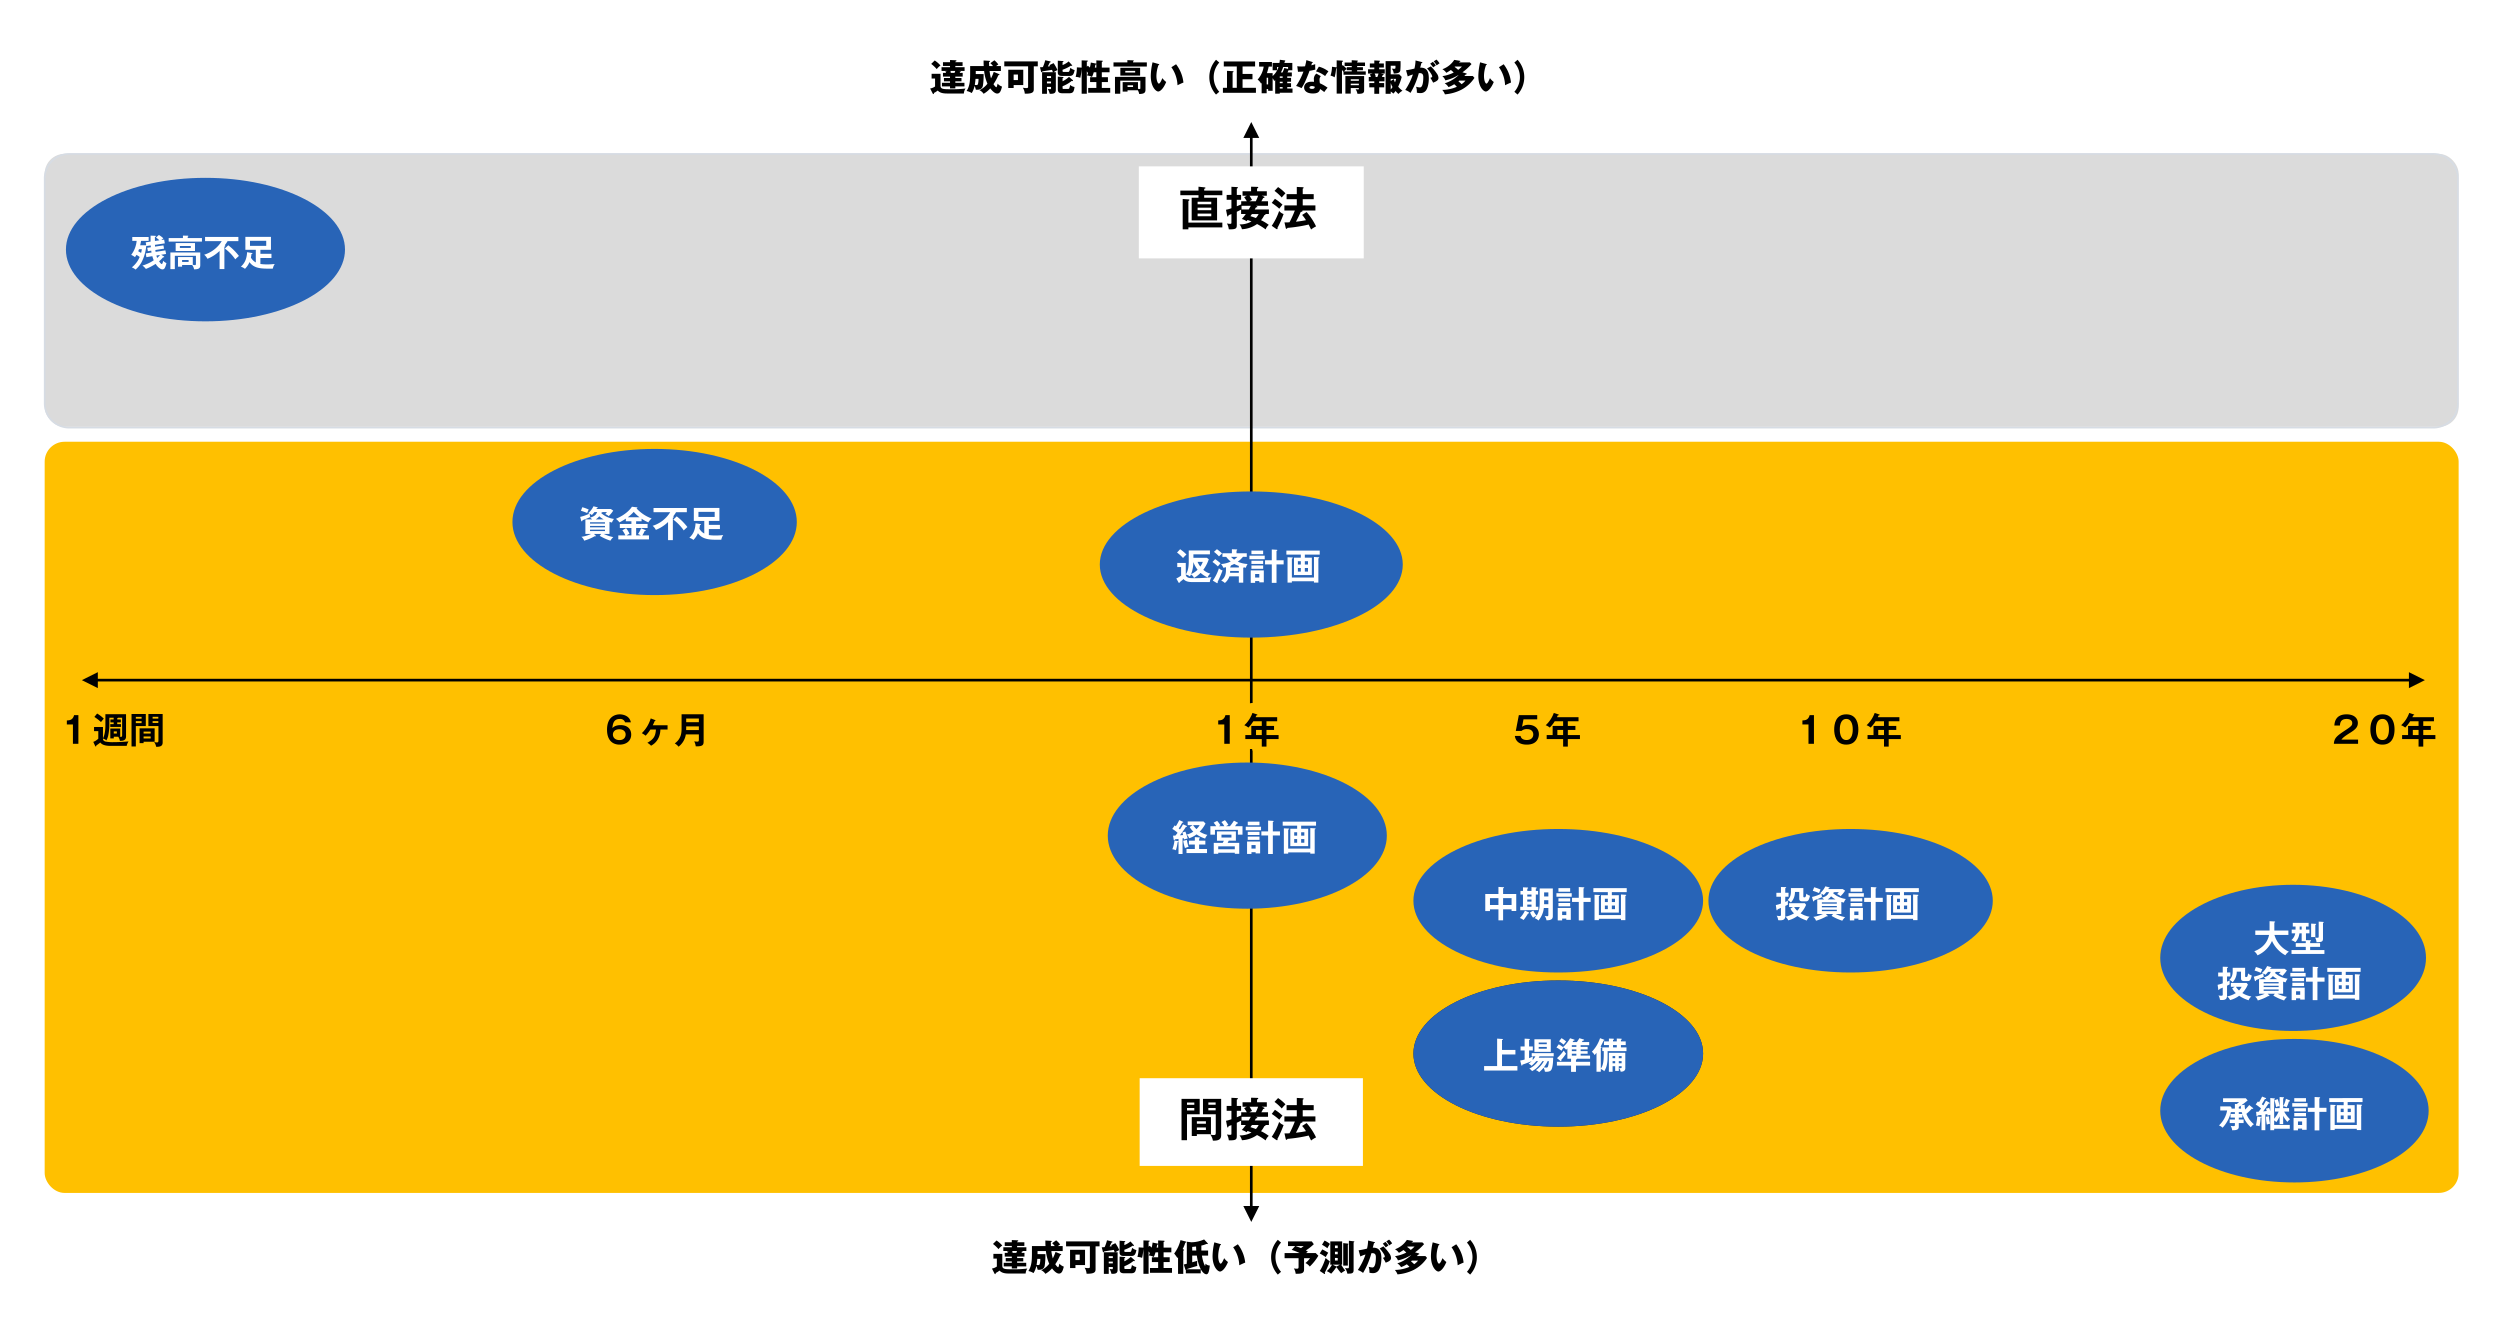 <svg xmlns="http://www.w3.org/2000/svg" width="1511" height="800" viewBox="0 0 1511 800">
  <g id="グループ_9679" data-name="グループ 9679" transform="translate(9894.266 6451)">
    <rect id="長方形_2303" data-name="長方形 2303" width="1511" height="800" transform="translate(-9894.266 -6451)" fill="#fff"/>
    <rect id="長方形_2302" data-name="長方形 2302" width="1459" height="165" rx="12" transform="translate(-9867.266 -6358)" fill="#dbdbdb"/>
    <rect id="長方形_2301" data-name="長方形 2301" width="1459" height="454" rx="12" transform="translate(-9867.266 -6184)" fill="#ffc000"/>
    <path id="パス_16551" data-name="パス 16551" d="M0,14.8A14.8,14.8,0,0,1,14.8,0h1428.95a14.8,14.8,0,0,1,14.8,14.8v135.85a14.8,14.8,0,0,1-14.8,14.8H14.8A14.8,14.8,0,0,1,0,150.651Z" transform="translate(-9867.266 -6357.975)" fill="none" stroke="#d6dce4" stroke-miterlimit="8" stroke-width="1"/>
    <path id="パス_16535" data-name="パス 16535" d="M808.5-112.326c0-24.4,35.959-44.174,80.317-44.174s80.317,19.777,80.317,44.174-35.959,44.174-80.317,44.174S808.5-87.929,808.5-112.326Z" transform="translate(-9397.123 -5759.733)" fill="#2864b7"/>
    <path id="パス_16563" data-name="パス 16563" d="M9.306-10.362C7.9-3.5,2.2-1.21.352-.484A6.761,6.761,0,0,1,2.31,1.958a17.062,17.062,0,0,0,8.778-8.712,18.468,18.468,0,0,0,8.074,8.668A6.849,6.849,0,0,1,21.3-.264a15.96,15.96,0,0,1-8.734-10.1h8.426v-2.684H12.5v-4.84c.242-.066.484-.154.484-.352,0-.176-.154-.264-.484-.286l-2.882-.154v5.632H.99v2.684Zm22.308-5.1H33.22v-2.2H23.65v2.2h1.672v1.848H22.99v2.266h2.134A6.884,6.884,0,0,1,22.77-7.238a9.654,9.654,0,0,1,2.464,1.254,9.33,9.33,0,0,0,2.42-5.368h1.364V-6.6H31.5v1.166h-6.05v2.266H31.5v1.936H22.88V1.1H42.768V-1.232H34.144V-3.168H40.15V-5.434H34.144v-.99c.374-.2.528-.264.528-.462,0-.22-.242-.286-.4-.286L31.614-7.26v-4.092h2.112v-2.266H31.614Zm-2.6,1.848h-1.21v-1.848h1.21Zm5.72-3.608v8.14h2.53v-7.348c.2-.066.484-.176.484-.418,0-.22-.176-.22-.4-.242Zm4.576-1.21V-9.68c0,.726,0,1.012-.726,1.012a10.662,10.662,0,0,1-1.474-.11,6.818,6.818,0,0,1,.9,2.816c3.564,0,3.894-.66,3.894-2.288V-17.6c.154-.066.44-.22.44-.44,0-.176-.154-.22-.308-.22Z" transform="translate(-8532.156 -5875.548)" fill="#fff"/>
    <path id="パス_16564" data-name="パス 16564" d="M9.526-5.39A9.687,9.687,0,0,0,11.7-2.552,15.076,15.076,0,0,1,6.446-.528a5.474,5.474,0,0,1,1.76,2.222A15.638,15.638,0,0,0,13.728-.924,20.975,20.975,0,0,0,19.448,1.8,5.055,5.055,0,0,1,21.142-.484a14.625,14.625,0,0,1-5.478-2.09A17.211,17.211,0,0,0,19.008-7.7l-.792-.99h-9.5v2.354H11ZM15.2-6.336a7.566,7.566,0,0,1-1.584,2.244A12.267,12.267,0,0,1,11.77-6.336ZM6.4-14.982v-2.706c.352-.154.572-.286.572-.462s-.176-.242-.462-.242L3.806-18.48v3.5H1.034v2.4H3.806v4.136a25.226,25.226,0,0,1-3.1.9l.374,2.684c.044.264.132.484.286.484.308,0,.4-.4.44-.638.594-.22.946-.352,2-.836v4.224c0,.638-.418.682-.99.682a5.451,5.451,0,0,1-1.584-.2,7.21,7.21,0,0,1,.9,2.728c.264.022,1.122.066,1.254.066C6.314,1.65,6.4.088,6.4-1.232V-7.018a13.822,13.822,0,0,0,1.606-.836C7.986-8.14,7.964-8.58,7.964-9a8.474,8.474,0,0,1,.066-1.188A12.744,12.744,0,0,1,6.4-9.438v-3.146h1.98v-2.4Zm3.41-2.86c.022.352.022,1.65.022,1.958,0,2.728-.726,4.092-2.024,5.346a6.01,6.01,0,0,1,2,1.452,9.253,9.253,0,0,0,2.464-6.4H14.85v3.806c0,.858,0,1.87,1.826,1.87h2.2a1.736,1.736,0,0,0,1.76-1.078,10.121,10.121,0,0,0,.7-2.31,5.051,5.051,0,0,1-2.222-1.254c-.242,2.2-.638,2.222-1.21,2.222-.418,0-.572-.132-.572-.638v-4.972ZM40.3-9.46a11.684,11.684,0,0,0,1.5.418,7.612,7.612,0,0,1,1.232-2.178,14.378,14.378,0,0,1-7.722-3.52c.022-.11.066-.2.088-.286.506-.044.594-.132.594-.352h2.772a8.324,8.324,0,0,1-1.056,1.21,6.391,6.391,0,0,1,2.112,1.254,17.622,17.622,0,0,0,2.75-3.344L41.1-17.226h-8.69c.066-.132.2-.374.286-.506.286-.044.528-.132.528-.286,0-.132-.11-.22-.352-.286l-2.244-.572a12.842,12.842,0,0,1-3.168,4.18c.176.066.572.22.7.264a24.443,24.443,0,0,1-5.588,1.98L23.21-10.1c.044.154.176.33.33.33.308,0,.418-.484.462-.66.154-.066.374-.154,2.332-.924,1.122-.44,1.782-.748,2.31-1.012a6.884,6.884,0,0,1-.286-2,4.381,4.381,0,0,1,1.276.792,19.421,19.421,0,0,0,1.584-1.8h1.606c-.66,1.98-2.156,2.75-4.29,3.388a5.058,5.058,0,0,1,1.254,1.034H25.74v8.8h3.454A20.454,20.454,0,0,1,23.32-.4a4.354,4.354,0,0,1,1.65,2.31A26.693,26.693,0,0,0,31.306-.748a3.886,3.886,0,0,0,.462.066.286.286,0,0,0,.286-.242.58.58,0,0,0-.2-.352l-.946-.88h4.4l-.924,1.144a30.941,30.941,0,0,0,6.49,2.926A8.916,8.916,0,0,1,42.614-.242,22.633,22.633,0,0,1,36.85-2.156H40.3Zm-11.77.242h9.042V-8.4H28.534ZM37.576-6.16H28.534v-.814h9.042Zm0,2.266H28.534V-4.73h9.042Zm-5.544-7.062a8.227,8.227,0,0,0,2.068-1.87,14.931,14.931,0,0,0,2.684,1.87Zm-9-5.192A29.719,29.719,0,0,1,26.8-14.806c.726-1.672.814-1.848.946-2.09A22.931,22.931,0,0,0,23.87-18.3ZM45.452-5.808V1.716h2.662V.638h2.508v.748H53.35V-5.808Zm5.17,2.156v2.134H48.114V-3.652ZM45.87-17.776v2.156h7.084v-2.156Zm0,6.116v1.936h7.084V-11.66Zm0,2.882v2h7.084v-2Zm15.158-3.146v-5.632c.4-.2.484-.264.484-.418,0-.286-.264-.286-.484-.308l-2.86-.176v6.534H54.1v2.486h4.07V1.738h2.86V-9.438H65.34v-2.486ZM44.66-14.718v2.134H53.9v-2.134Zm33.484-.66h9v-2.4H66.99v2.4h8.734v1.87H71.588V-2.992h10.8V-13.508H78.144Zm-4.2,6.028v-2.024h1.782V-9.35Zm1.782,2.068v2.2H73.942v-2.2Zm2.42-2.068v-2.024h1.914V-9.35Zm1.914,2.068v2.2H78.144v-2.2ZM70.312-1.518v-11.44c.4-.132.572-.176.572-.4,0-.242-.22-.264-.572-.286l-2.618-.132V1.54h2.618V.77H83.666v.77h2.662V-13.068c.352-.176.506-.264.506-.462,0-.176-.154-.22-.506-.242l-2.662-.154V-1.518Z" transform="translate(-8554.645 -5848.24)" fill="#fff"/>
    <path id="パス_16539" data-name="パス 16539" d="M527.5-134.129c0-23.953,39.2-43.371,87.545-43.371s87.545,19.418,87.545,43.371-39.2,43.371-87.545,43.371S527.5-110.176,527.5-134.129Z" transform="translate(-9567.503 -5772.466)" fill="#2864b7"/>
    <path id="パス_16561" data-name="パス 16561" d="M12.43-4.972h5.126V-3.96h2.816V-14.234H12.43v-3.454c.308-.044.572-.154.572-.352s-.2-.264-.374-.286l-3.014-.2v4.29H1.65v10.3H4.488V-4.972H9.614V1.672H12.43Zm0-6.754h5.126V-7.59H12.43ZM9.614-7.59H4.488v-4.136H9.614ZM33.726-4.466v-2.09H32.208v-7.37h1.364V-16.1H32.208V-17.49c.286-.088.55-.2.55-.4,0-.176-.22-.308-.418-.33l-2.75-.176V-16.1H27.038v-1.32c.418-.2.528-.242.528-.44,0-.176-.22-.308-.44-.308l-2.684-.11V-16.1H22.924v2.178h1.518v7.37H22.77v2.09ZM29.59-9.658H27.038v-1.254H29.59Zm0-3.058H27.038v-1.21H29.59Zm0,6.16H27.038V-7.832H29.59ZM42.482-.748v-16.83H34.54v8.954c0,3.872-.836,5.94-1.848,7.458a13.417,13.417,0,0,1-2-3.058l-1.958,1.1a12.819,12.819,0,0,0,1.8,3.212,20.343,20.343,0,0,1,2.156-1.232C32.274-.572,31.834,0,31.482.4A5.612,5.612,0,0,1,33.792,1.8a13.823,13.823,0,0,0,3.256-7.568h2.728v4.158c0,.77-.4.792-.726.792a13.141,13.141,0,0,1-1.5-.154A5.59,5.59,0,0,1,38.632,1.65C40.964,1.672,42.482,1.166,42.482-.748ZM39.776-12.76H37.224V-15.2h2.552Zm0,4.708H37.2c0-.132.022-.726.022-.836v-1.606h2.552ZM28.138-2.794a.429.429,0,0,0-.264-.374L25.608-4.18A15.063,15.063,0,0,1,22.55.264,9.995,9.995,0,0,1,24.816,1.5a34.8,34.8,0,0,0,2.706-4C27.808-2.442,28.138-2.508,28.138-2.794ZM45.452-5.808V1.716h2.662V.638h2.508v.748H53.35V-5.808Zm5.17,2.156v2.134H48.114V-3.652ZM45.87-17.776v2.156h7.084v-2.156Zm0,6.116v1.936h7.084V-11.66Zm0,2.882v2h7.084v-2Zm15.158-3.146v-5.632c.4-.2.484-.264.484-.418,0-.286-.264-.286-.484-.308l-2.86-.176v6.534H54.1v2.486h4.07V1.738h2.86V-9.438H65.34v-2.486ZM44.66-14.718v2.134H53.9v-2.134Zm33.484-.66h9v-2.4H66.99v2.4h8.734v1.87H71.588V-2.992h10.8V-13.508H78.144Zm-4.2,6.028v-2.024h1.782V-9.35Zm1.782,2.068v2.2H73.942v-2.2Zm2.42-2.068v-2.024h1.914V-9.35Zm1.914,2.068v2.2H78.144v-2.2ZM70.312-1.518v-11.44c.4-.132.572-.176.572-.4,0-.242-.22-.264-.572-.286l-2.618-.132V1.54h2.618V.77H83.666v.77h2.662V-13.068c.352-.176.506-.264.506-.462,0-.176-.154-.22-.506-.242l-2.662-.154V-1.518Z" transform="translate(-8998.221 -5896.43)" fill="#fff"/>
    <path id="パス_16543" data-name="パス 16543" d="M34.531-232.484H1434.573v1.606H34.531Zm1.607,5.622L26.5-231.681l9.638-4.819ZM1432.966-236.5l9.638,4.819-9.638,4.819Z" transform="translate(-9871.277 -5808.24)"/>
    <path id="パス_16550" data-name="パス 16550" d="M467.516,213.266V-435.468h1.606V213.266Zm5.622-1.609-4.819,9.638-4.819-9.638ZM463.5-433.862l4.819-9.638,4.819,9.638Z" transform="translate(-9606.309 -5933.751)"/>
    <path id="パス_16573" data-name="パス 16573" d="M13.464-17.336h-2.6c-.77,2.9-2.552,3.124-4.378,3.212v2.42h3.674V0h3.3ZM37.532-4.29A6.013,6.013,0,0,1,38.544-1.8c1.254.022,3.718.022,3.718-2.6V-17.886H29.788v6.842c0,3.08-.528,6.094-1.474,7.722v-6.842h-5.39v2.486H25.5V-3.1a9.233,9.233,0,0,1-3.036,1.936l1.122,2.42c.066.154.2.352.374.352.22,0,.286-.22.308-.594a27.475,27.475,0,0,0,2.442-1.8C27.522.286,29.172,1.254,33,1.254h9.658A7.52,7.52,0,0,1,43.78-1.452c-2.09.176-5.3.44-8.932.44a22.59,22.59,0,0,1-5.1-.374c-1.43-.484-1.43-1.254-1.43-1.8a4.871,4.871,0,0,1,2.068,1.122A10.774,10.774,0,0,0,31.57-5.412a33.413,33.413,0,0,0,.616-5.566v-4.774h2.6v1.034H32.824v1.76h1.958V-11.9H32.736v1.694h6.446V-11.9H36.938v-1.056h2.178v-1.76H36.938v-.77a.63.63,0,0,0,.506-.264h2.464V-5.17c0,.88-.22.946-.924.946a3.53,3.53,0,0,1-.99-.066h.748V-9.262H32.758v5.984h2.09V-4.29ZM36.7-7.5v1.276H34.848V-7.5ZM23.122-16.258a28.562,28.562,0,0,1,4,3.1c.638-.814,1.056-1.32,1.694-2.068a20.4,20.4,0,0,0-4.026-3.08ZM45.584-18.04V1.606h2.6v-12.32h6.028V-18.04Zm2.6,2.838V-16.28h3.476V-15.2Zm3.476,1.5v1.188H48.18v-1.188ZM55.77-18.04v7.326h6.072V-2c0,.99-.264,1.144-.946,1.144A5.624,5.624,0,0,1,59.2-1.122a6.342,6.342,0,0,1,1.254,2.9,3.569,3.569,0,0,0,.506.022c2.684,0,3.432-.99,3.432-2.662V-18.04Zm2.552,2.794v-1.078h3.454v1.078Zm3.454,1.54v1.1H58.322v-1.1ZM59.554-9.372H50.446V-.418h2.42v-.836h6.688ZM52.866-6.226V-7.392h4.29v1.166Zm4.29,1.782v1.21h-4.29v-1.21Z" transform="translate(-9860.352 -6001.433)"/>
    <path id="パス_16571" data-name="パス 16571" d="M8.184-2.552c1.1-1.342,2-2.046,5.346-4.158,3.234-2.024,4.6-3.432,4.6-5.9,0-2.86-2.31-5.214-6.8-5.214-6.974,0-7.3,5.258-7.392,6.776H7.3c.11-2,.726-3.982,4.048-3.982,1.606,0,3.388.594,3.388,2.442,0,1.32-.44,1.936-3.674,4.07C5.61-4.884,3.872-3.74,3.63,0H18.26V-2.552ZM33-17.82c-6.556,0-7.3,6.16-7.3,9.152,0,3.124.814,9.152,7.3,9.152,6.512,0,7.3-6.05,7.3-9.152S39.49-17.82,33-17.82Zm0,2.772c3.916,0,3.916,5.434,3.916,6.38s0,6.38-3.916,6.38-3.916-5.434-3.916-6.38C29.084-9.7,29.128-15.048,33-15.048Zm24.662,1.43H64.13V-16.1H51.084c.22-.484.33-.748.484-1.1.33-.022.616-.022.616-.308,0-.154-.044-.2-.308-.286l-2.684-.88a18.462,18.462,0,0,1-4.906,7.436,8.62,8.62,0,0,1,2.464,1.43,21.7,21.7,0,0,0,2.97-3.806h5.1v2.794H48.488V-5.3H44.88v2.42h9.944V1.672h2.838V-2.882h7.326V-5.3H57.662V-8.4h4.576v-2.42H57.662ZM54.824-5.3H51.348V-8.4h3.476Z" transform="translate(-8487.309 -6001.433)"/>
    <path id="パス_16572" data-name="パス 16572" d="M18.084-12.98c-.858-4.686-6.05-4.84-6.688-4.84-2.244,0-7.7,1.012-7.7,9.306,0,6.622,3.608,9,7.59,9,4.092,0,7.018-2.31,7.018-6.072,0-3.168-2.068-5.72-6.38-5.72-3.168,0-4.422,1.232-4.972,1.782.22-3.1,1.034-5.5,4.444-5.5a3.014,3.014,0,0,1,3.212,2.046ZM11.22-8.8c2.178,0,3.718,1.254,3.718,3.146,0,1.518-.9,3.388-3.74,3.388-2.728,0-3.96-1.672-3.96-3.344C7.238-6.468,7.678-8.8,11.22-8.8Zm22.022.154C33-4.51,31.79-2.772,28.072-.616a8.631,8.631,0,0,1,2.222,1.76c5.39-2.86,5.61-8.36,5.654-9.79h4.334V-11.2H31.328c.264-.506.7-1.408,1.21-2.618.286-.044.462-.11.462-.264,0-.132-.088-.22-.264-.286l-2.64-.99a20.435,20.435,0,0,1-5.368,8.91,18.686,18.686,0,0,1,2.31,1.518A23.815,23.815,0,0,0,29.9-8.646ZM59.2-5.7v3.014c0,1.034-.132,1.364-.946,1.364a13.13,13.13,0,0,1-1.87-.176,8.2,8.2,0,0,1,.924,3.014c4.62.176,4.774-1.166,4.774-3.168V-17.864H48.752V-9.7c0,2.64,0,6.512-4.114,9.46a7.8,7.8,0,0,1,2.288,1.98,11.624,11.624,0,0,0,4.4-7.436ZM51.524-8.316c0-.792.022-.99.022-1.21v-1.012H59.2v2.222Zm.022-4.774v-2.178H59.2v2.178Z" transform="translate(-9531.072 -6001.433)"/>
    <path id="パス_16568" data-name="パス 16568" d="M6.05-17.336,4.224-7.81H7.678a4.667,4.667,0,0,1,3.366-1.078c2.97,0,3.74,1.914,3.74,3.234,0,1.782-1.21,3.344-3.894,3.344-.682,0-3.3,0-3.784-2.464H3.63c.22,1.21.9,5.258,7.26,5.258,6.732,0,7.282-4.884,7.282-6.248,0-3.5-2.662-5.72-6.248-5.72a6.243,6.243,0,0,0-3.916,1.166l.858-4.466H17.16v-2.552Zm29.612,3.718H42.13V-16.1H29.084c.22-.484.33-.748.484-1.1.33-.022.616-.022.616-.308,0-.154-.044-.2-.308-.286l-2.684-.88a18.462,18.462,0,0,1-4.906,7.436,8.62,8.62,0,0,1,2.464,1.43,21.7,21.7,0,0,0,2.97-3.806h5.1v2.794H26.488V-5.3H22.88v2.42h9.944V1.672h2.838V-2.882h7.326V-5.3H35.662V-8.4h4.576v-2.42H35.662ZM32.824-5.3H29.348V-8.4h3.476Z" transform="translate(-8982.336 -6001.433)"/>
    <path id="パス_16569" data-name="パス 16569" d="M13.464-17.336h-2.6c-.77,2.9-2.552,3.124-4.378,3.212v2.42h3.674V0h3.3ZM33-17.82c-6.556,0-7.3,6.16-7.3,9.152,0,3.124.814,9.152,7.3,9.152,6.512,0,7.3-6.05,7.3-9.152S39.49-17.82,33-17.82Zm0,2.772c3.916,0,3.916,5.434,3.916,6.38s0,6.38-3.916,6.38-3.916-5.434-3.916-6.38C29.084-9.7,29.128-15.048,33-15.048Z" transform="translate(-8811.379 -6001.433)"/>
    <path id="パス_16570" data-name="パス 16570" d="M13.662-13.618H20.13V-16.1H7.084c.22-.484.33-.748.484-1.1.33-.022.616-.022.616-.308,0-.154-.044-.2-.308-.286l-2.684-.88A18.462,18.462,0,0,1,.286-11.242,8.62,8.62,0,0,1,2.75-9.812a21.7,21.7,0,0,0,2.97-3.806h5.1v2.794H4.488V-5.3H.88v2.42h9.944V1.672h2.838V-2.882h7.326V-5.3H13.662V-8.4h4.576v-2.42H13.662ZM10.824-5.3H7.348V-8.4h3.476Z" transform="translate(-8766.4 -6001.433)"/>
    <path id="パス_16558" data-name="パス 16558" d="M15.312-8.712h4.444v-2.266H17.974a3.513,3.513,0,0,0,.176-.506c.2-.022.462-.066.462-.286s-.22-.242-.506-.264l-.968-.088H20.9v-2.244H15.312v-.792H19.69V-17.4H15.312v-.352c.44-.154.682-.242.682-.506,0-.242-.286-.308-.638-.33L12.1-18.722v1.32H7.832v2.244H12.1v.792H6.974v2.244H10.6l-1.342.264c.088.154.286.528.44.88H7.832v2.266H12.1v.858H8.426V-5.83H12.1v.858H7.216v2.178H12.1v1.232h3.212V-2.794h5.5V-4.972h-5.5V-5.83H19.03V-7.854H15.312Zm-3.52-2.266.9-.176c-.11-.286-.2-.55-.4-.968h2.948a7.07,7.07,0,0,1-.418,1.144ZM.726-16.368A21.244,21.244,0,0,1,4.07-13.222a10.147,10.147,0,0,1,2.266-2.2A17.351,17.351,0,0,0,2.86-18.458Zm.242,5.984v2.86h2.09v4.8A7.378,7.378,0,0,1,.088-1.5l1.54,3.014c.11.22.242.352.4.352.2,0,.352-.154.352-.44,0-.088-.022-.176-.022-.242A9.762,9.762,0,0,0,4.642-.286c1.144,1.144,2.552,1.8,5.654,1.8H20.46A6.233,6.233,0,0,1,21.472-1.5a62.978,62.978,0,0,1-8.558.44c-4.752,0-6.556,0-6.556-2.112v-7.216ZM38.522-11.55a25.588,25.588,0,0,1-1.65,3.916,26.144,26.144,0,0,1-.858-4.444h6.842V-15.07h-2.9a12.807,12.807,0,0,1,1.342-.968,12.5,12.5,0,0,0-2.4-2.53l-2.4,1.76a12.125,12.125,0,0,1,1.584,1.738H35.75c-.044-1.122-.044-1.738-.066-2.42.4-.154.572-.286.572-.462,0-.242-.264-.264-.462-.286l-3.41-.2c0,.99,0,2.134.088,3.366H24.266v3.146c0,5.1,0,8.58-2.156,11.924a8.8,8.8,0,0,1,3.1,1.254A12.636,12.636,0,0,0,26.928-3.08,9.052,9.052,0,0,1,27.7-.792c.352.022.528.044.77.044,2.992,0,3.366-1.848,3.5-2.442a39.564,39.564,0,0,0,.418-7.04h-4.73v-1.848h5.06a25.588,25.588,0,0,0,2,7.678,13.328,13.328,0,0,1-4.84,3.916,5.945,5.945,0,0,1,2.508,2.178A15.6,15.6,0,0,0,36.41-1.584c.528.66,2.42,3.124,4.2,3.124,1.826,0,2.332-1.98,2.926-4.2a6.443,6.443,0,0,1-2.684-1.8c-.088.484-.462,2.178-.726,2.178-.418,0-1.342-1.21-1.76-1.826a31.023,31.023,0,0,0,2.926-5.434c.484-.044.682-.154.682-.374,0-.2-.2-.286-.308-.33Zm-9.2,4.2A12.578,12.578,0,0,1,29-4.224c-.176.484-.462.638-1.078.638a3.863,3.863,0,0,1-.858-.132,32.09,32.09,0,0,0,.44-3.63Zm33.4-7.568h2.42v-2.992H44.9v2.992H59.29V-2.75c0,.66,0,.99-1.144.99A13.709,13.709,0,0,1,56.1-1.98a7.69,7.69,0,0,1,1.188,3.608c4.972.088,5.434-1.1,5.434-2.75ZM47.3-12.848V-1.8h3.256v-1.8h5.808v-9.24Zm5.852,2.9v3.322h-2.6V-9.944Zm19.052-5.7a6.663,6.663,0,0,1,.4.616c-.638.11-.968.176-1.386.22.176-.33.946-2,1.144-2.376.154-.044.242-.088.308-.11a.349.349,0,0,0,.242-.33.3.3,0,0,0-.242-.264l-3.036-.7a23.643,23.643,0,0,1-1.408,4.136c-.4.044-.7.066-1.76.11l.66,2.64c.044.2.11.352.286.352.308,0,.374-.176.484-.484.814-.176,4.906-.77,5.83-.946a9.863,9.863,0,0,1,.528,1.43H67.738V1.694h2.948V-2.442H73.15v.858c0,.462-.154.484-.55.484-.2,0-1.21-.11-1.43-.132A8.805,8.805,0,0,1,72.314,1.65c.242.022.462.044.748.044,2.992,0,2.992-1.386,2.992-2.926v-10.12H74.646c.462-.286,1.408-.836,2.376-1.3a21.189,21.189,0,0,0-2.332-4.18ZM70.686-4.6V-5.72H73.15V-4.6Zm0-3.256V-8.976H73.15v1.122ZM83.82-17.886a13.248,13.248,0,0,1-3.7,2.222V-17.38c.418-.176.55-.242.55-.44a.266.266,0,0,0-.264-.264l-3.168-.242v7.15c0,1.958,1.5,2.068,2.794,2.068h4.422c2.024,0,2.508-1.3,2.97-3.542a6.584,6.584,0,0,1-2.618-1.386c-.506,2.508-.88,2.508-1.32,2.508H80.784c-.506,0-.66-.088-.66-.638v-.682a22.8,22.8,0,0,0,5.06-2.486,4.434,4.434,0,0,0,.506.154.244.244,0,0,0,.264-.22.353.353,0,0,0-.11-.242Zm.2,9.328a15.725,15.725,0,0,1-3.894,2.684V-7.766c.4-.132.528-.2.528-.44a.236.236,0,0,0-.242-.264l-3.168-.22V-1.1c0,2,.968,2.464,2.882,2.464h4c2.53,0,2.838-1.122,3.234-3.784A5.614,5.614,0,0,1,84.7-3.652a9.215,9.215,0,0,1-.572,2.112,1.028,1.028,0,0,1-.836.308H80.828c-.462,0-.7,0-.7-.638V-2.9a18.917,18.917,0,0,0,5.5-3.19,1.637,1.637,0,0,0,.484.11.293.293,0,0,0,.33-.308.376.376,0,0,0-.154-.286ZM97.2-17.2a24.762,24.762,0,0,1-.572,3.058c-.264-.264-.506-.506-1.188-1.122l-.66.55v-2.97c.4-.11.638-.154.638-.44,0-.242-.264-.264-.418-.264l-3.344-.132v4.4c-.066,0-.2-.022-.286-.022l-2.6-.154a21.151,21.151,0,0,1-.748,5.764,8.624,8.624,0,0,1,2.816.572,31.062,31.062,0,0,0,.77-5.17h.044V1.672h3.124v-13.53A10.52,10.52,0,0,1,95.5-10.8c-.352.814-.484,1.078-.638,1.408a7.838,7.838,0,0,1,3.036.9,14.563,14.563,0,0,0,1.056-2.816h1.584v2.97H96.756v2.926h3.784v3.564H95.612v2.9h13.31v-2.9H103.84V-5.412h3.7V-8.338h-3.7v-2.97h4.686v-2.838H103.84V-17.6c.11-.022.572-.088.572-.44,0-.242-.22-.286-.352-.286l-3.52-.176v2.068c-.044-.11-.242-.154-.352-.176Zm3.344,3.058h-.924c.176-.792.242-1.276.308-1.716a1.253,1.253,0,0,0,.616-.33Zm26.136,1.738c-.022-.616-.022-2.288-.022-2.992a14,14,0,0,0,3.124-.99,1.566,1.566,0,0,0,.462.088c.132,0,.33-.044.33-.264,0-.132-.066-.2-.22-.352L128.326-19.1a19.434,19.434,0,0,1-7.744,1.716l-2.706-.33V-4.4c-.154.022-1.452.352-1.826.484l.9,2.838c.11.352.132.418.33.44V1.386h9V-1.078h-8.624c2.464-.836,3.894-1.254,6.578-2.024a7.912,7.912,0,0,1-.132-1.54,8.287,8.287,0,0,1,.132-1.54c-.77.242-1.144.33-3.1.88V-9.328h2.794c1.188,8.272,4.048,11.286,5.808,11.286,1.43,0,1.76-2.948,2.046-5.28a3.737,3.737,0,0,1-2.618-1.144c-.022.2-.088,1.32-.242,1.32-.22,0-1.254-2.2-1.914-6.182h3.74v-3.08Zm-5.544,0v-2.178c.968-.066,2.024-.2,2.332-.242.022.66.044,1.364.132,2.42Zm-5.764-.88a22.628,22.628,0,0,0,1.584-3.806c.484-.2.594-.286.594-.506,0-.176-.154-.2-.374-.264l-3.124-.836a21.822,21.822,0,0,1-3.828,8.14,22.331,22.331,0,0,1,1.98,2.706c.154-.176.22-.286.374-.484V1.694h3.146V-12.364c.308-.088.484-.132.484-.352,0-.154-.066-.2-.308-.308Zm19.14-4.048a39.271,39.271,0,0,0-1.078,8.228c0,6.8,3.256,9.416,4.488,9.416,1.078,0,3.08-1.5,4.84-5.764a10.008,10.008,0,0,1-2.31-2.332c-.594,1.386-1.43,3.322-2.134,3.322-.638,0-1.474-1.87-1.474-4.554a19.687,19.687,0,0,1,1.232-6.622c.2-.022.462-.066.462-.352,0-.2-.242-.264-.44-.33Zm11.374,2.97a20.035,20.035,0,0,1,3.7,10.89c.726-.374,2.288-1.122,3.586-1.628A21.94,21.94,0,0,0,148.72-16.17Zm26.994-4.51A15.6,15.6,0,0,0,168.828-8.36a15.6,15.6,0,0,0,4.048,10.516L174.834.462a13.058,13.058,0,0,1-3.366-8.822,13.058,13.058,0,0,1,3.366-8.822Zm17.094,8.008c.484-.418.748-.594,1.078-.836a9.6,9.6,0,0,0-1.232-.748,32.1,32.1,0,0,0,4.818-3.762L193.4-17.908H179.036v2.816h4.312l-2.09,2.288a39.675,39.675,0,0,1,4.8,1.936h-9.086v3.1h8.448v5.06c0,.99-.11,1.3-1.056,1.3a9.334,9.334,0,0,1-1.782-.176,7.456,7.456,0,0,1,1.078,3.234c3.542.066,5.082-.22,5.082-2.684V-7.766h3.608a12.864,12.864,0,0,1-2.794,2.926,7.5,7.5,0,0,1,2.64,2.134,31.084,31.084,0,0,0,5.192-6.556l-1.606-1.606ZM188.5-15.092a13.97,13.97,0,0,1-1.628,1.21c-1.166-.462-2.882-1.056-3.278-1.21ZM205.634-3.85a13.205,13.205,0,0,1-3.19,3.894,13.586,13.586,0,0,1,2.662,1.584A24.315,24.315,0,0,0,208.12-2.2a1.665,1.665,0,0,0,.33-.022,27.375,27.375,0,0,0,2.728,3.52A20.661,20.661,0,0,1,213.62-.308a22.345,22.345,0,0,1-2.442-3.542h.572V-17.93H204.6V-3.85Zm3.454-7.832v1.562h-1.672v-1.562Zm0,3.784v1.562h-1.672V-7.9Zm-1.672-5.94V-15.4h1.672v1.562ZM205.964-3.85h4.444l-2.024,1.144c-.066-.022-.132-.066-.2-.088Zm-6.38-12.034a22.26,22.26,0,0,1,3.256,2.112,24.4,24.4,0,0,1,1.54-2.618,15.786,15.786,0,0,0-3.256-2.024ZM198.2-10.626a31.745,31.745,0,0,1,3.63,2.2,26.109,26.109,0,0,1,1.518-2.618,28.811,28.811,0,0,0-3.608-2.024Zm2.486,12.188a1.218,1.218,0,0,0,.506.242c.176,0,.242-.088.242-.264a1.34,1.34,0,0,0-.176-.55A49.569,49.569,0,0,0,204.314-5.9a15.746,15.746,0,0,1-2.53-2c-.572,1.672-1.936,5.588-3.586,7.832ZM212.41-16.874V-3.3H215.2V-15.928c.132-.066.308-.2.308-.374,0-.242-.264-.286-.55-.308Zm3.432-1.43V-2.75c0,.7,0,1.1-.77,1.1a15.951,15.951,0,0,1-1.606-.154,8.644,8.644,0,0,1,1.43,3.388c2.354,0,3.784,0,3.784-2.046v-16.83c.242-.154.44-.242.44-.44,0-.176-.242-.22-.44-.242Zm11.616-.154a23.372,23.372,0,0,1-.66,4.906,50.435,50.435,0,0,1-5.082,1.034L222.75-8.8a17.525,17.525,0,0,1,3.124-1.188,39.207,39.207,0,0,1-4.642,9.372,10.838,10.838,0,0,1,3.168,1.76,45.737,45.737,0,0,0,5.016-11.9c.22-.022.44-.044.66-.044,2,0,2.068,1.606,2.068,2.486,0,2.2-.242,6.16-2.046,6.16a8.6,8.6,0,0,1-2.31-.44A10.32,10.32,0,0,1,228.25.99a5.726,5.726,0,0,0,1.87.264A4.076,4.076,0,0,0,233.662-.2c1.826-2.31,1.826-7.018,1.826-7.37,0-4.268-1.32-6.688-5.214-6.534.11-.484.616-2.332.726-2.772.286-.022.572-.022.572-.308,0-.242-.132-.286-.528-.374Zm8.866,1.936c.484.506,1.584,1.958,1.8,2.244.99-.726,1.1-.814,1.606-1.166a14.3,14.3,0,0,0-1.8-2.178Zm-1.892,2.882c.946,1.012,3.1,3.784,3.1,4.84,0,.484-.286.572-1.122.836a23.6,23.6,0,0,1,1.672,2.926c1.32-.506,3.234-1.21,3.234-2.86a4.874,4.874,0,0,0-1.056-2.75,27.235,27.235,0,0,0-3.564-4.246Zm4-4.268a9.806,9.806,0,0,1,1.76,2.42c.506-.352,1.3-.9,1.782-1.254a12.236,12.236,0,0,0-1.848-2.244Zm17.38,6.622a34.761,34.761,0,0,0,5.478-4.994l-1.034-1.012h-6.534c.066-.088.132-.176.22-.286.2-.044.616-.154.616-.418,0-.2-.264-.242-.352-.264l-3.344-.55a14.222,14.222,0,0,1-7.172,5.654A7.266,7.266,0,0,1,246.07-11a30.807,30.807,0,0,0,2.728-1.694,10.163,10.163,0,0,1,1.716,1.562,23.045,23.045,0,0,1-6.864,2.156,6.043,6.043,0,0,1,1.826,2.552,25.063,25.063,0,0,0,8.052-3.322,6.54,6.54,0,0,1-1.122,1.078,20.807,20.807,0,0,1-7.326,4.026,6.9,6.9,0,0,1,2.288,2.288,17.1,17.1,0,0,0,3.454-1.738,11.69,11.69,0,0,1,1.606,1.562,22.9,22.9,0,0,1-8.822,1.87,8.366,8.366,0,0,1,1.606,2.684A26.848,26.848,0,0,0,254.958-.66a21.56,21.56,0,0,0,8.118-7.282l-1.012-1.122h-5.126c.22-.22.4-.418.792-.88.308-.044.638-.11.638-.418,0-.22-.242-.286-.418-.33Zm1.8,4.994a9.082,9.082,0,0,1-2.332,2.156,24.292,24.292,0,0,0-1.914-1.716,5.087,5.087,0,0,0,.528-.44Zm-2.112-8.514a13.643,13.643,0,0,1-2.288,2.046,13.568,13.568,0,0,0-2.156-1.782,1.563,1.563,0,0,0,.286-.264Zm11-2.53a39.271,39.271,0,0,0-1.078,8.228c0,6.8,3.256,9.416,4.488,9.416,1.078,0,3.08-1.5,4.84-5.764a10.008,10.008,0,0,1-2.31-2.332c-.594,1.386-1.43,3.322-2.134,3.322-.638,0-1.474-1.87-1.474-4.554a19.687,19.687,0,0,1,1.232-6.622c.2-.022.462-.066.462-.352,0-.2-.242-.264-.44-.33Zm11.374,2.97a20.035,20.035,0,0,1,3.7,10.89c.726-.374,2.288-1.122,3.586-1.628A21.94,21.94,0,0,0,280.72-16.17Zm9.306-2.816a13.167,13.167,0,0,1,3.366,8.822A13.278,13.278,0,0,1,287.188.462l1.936,1.694A15.6,15.6,0,0,0,293.172-8.36a15.6,15.6,0,0,0-4.048-10.516Z" transform="translate(-9294.83 -5682.788)"/>
    <path id="パス_16578" data-name="パス 16578" d="M15.312-8.712h4.444v-2.266H17.974a3.513,3.513,0,0,0,.176-.506c.2-.022.462-.066.462-.286s-.22-.242-.506-.264l-.968-.088H20.9v-2.244H15.312v-.792H19.69V-17.4H15.312v-.352c.44-.154.682-.242.682-.506,0-.242-.286-.308-.638-.33L12.1-18.722v1.32H7.832v2.244H12.1v.792H6.974v2.244H10.6l-1.342.264c.088.154.286.528.44.88H7.832v2.266H12.1v.858H8.426V-5.83H12.1v.858H7.216v2.178H12.1v1.232h3.212V-2.794h5.5V-4.972h-5.5V-5.83H19.03V-7.854H15.312Zm-3.52-2.266.9-.176c-.11-.286-.2-.55-.4-.968h2.948a7.07,7.07,0,0,1-.418,1.144ZM.726-16.368A21.244,21.244,0,0,1,4.07-13.222a10.147,10.147,0,0,1,2.266-2.2A17.351,17.351,0,0,0,2.86-18.458Zm.242,5.984v2.86h2.09v4.8A7.378,7.378,0,0,1,.088-1.5l1.54,3.014c.11.22.242.352.4.352.2,0,.352-.154.352-.44,0-.088-.022-.176-.022-.242A9.762,9.762,0,0,0,4.642-.286c1.144,1.144,2.552,1.8,5.654,1.8H20.46A6.233,6.233,0,0,1,21.472-1.5a62.978,62.978,0,0,1-8.558.44c-4.752,0-6.556,0-6.556-2.112v-7.216ZM38.522-11.55a25.588,25.588,0,0,1-1.65,3.916,26.144,26.144,0,0,1-.858-4.444h6.842V-15.07h-2.9a12.807,12.807,0,0,1,1.342-.968,12.5,12.5,0,0,0-2.4-2.53l-2.4,1.76a12.125,12.125,0,0,1,1.584,1.738H35.75c-.044-1.122-.044-1.738-.066-2.42.4-.154.572-.286.572-.462,0-.242-.264-.264-.462-.286l-3.41-.2c0,.99,0,2.134.088,3.366H24.266v3.146c0,5.1,0,8.58-2.156,11.924a8.8,8.8,0,0,1,3.1,1.254A12.636,12.636,0,0,0,26.928-3.08,9.052,9.052,0,0,1,27.7-.792c.352.022.528.044.77.044,2.992,0,3.366-1.848,3.5-2.442a39.564,39.564,0,0,0,.418-7.04h-4.73v-1.848h5.06a25.588,25.588,0,0,0,2,7.678,13.328,13.328,0,0,1-4.84,3.916,5.945,5.945,0,0,1,2.508,2.178A15.6,15.6,0,0,0,36.41-1.584c.528.66,2.42,3.124,4.2,3.124,1.826,0,2.332-1.98,2.926-4.2a6.443,6.443,0,0,1-2.684-1.8c-.088.484-.462,2.178-.726,2.178-.418,0-1.342-1.21-1.76-1.826a31.023,31.023,0,0,0,2.926-5.434c.484-.044.682-.154.682-.374,0-.2-.2-.286-.308-.33Zm-9.2,4.2A12.578,12.578,0,0,1,29-4.224c-.176.484-.462.638-1.078.638a3.863,3.863,0,0,1-.858-.132,32.09,32.09,0,0,0,.44-3.63Zm33.4-7.568h2.42v-2.992H44.9v2.992H59.29V-2.75c0,.66,0,.99-1.144.99A13.709,13.709,0,0,1,56.1-1.98a7.69,7.69,0,0,1,1.188,3.608c4.972.088,5.434-1.1,5.434-2.75ZM47.3-12.848V-1.8h3.256v-1.8h5.808v-9.24Zm5.852,2.9v3.322h-2.6V-9.944Zm19.052-5.7a6.663,6.663,0,0,1,.4.616c-.638.11-.968.176-1.386.22.176-.33.946-2,1.144-2.376.154-.044.242-.088.308-.11a.349.349,0,0,0,.242-.33.3.3,0,0,0-.242-.264l-3.036-.7a23.643,23.643,0,0,1-1.408,4.136c-.4.044-.7.066-1.76.11l.66,2.64c.044.2.11.352.286.352.308,0,.374-.176.484-.484.814-.176,4.906-.77,5.83-.946a9.863,9.863,0,0,1,.528,1.43H67.738V1.694h2.948V-2.442H73.15v.858c0,.462-.154.484-.55.484-.2,0-1.21-.11-1.43-.132A8.805,8.805,0,0,1,72.314,1.65c.242.022.462.044.748.044,2.992,0,2.992-1.386,2.992-2.926v-10.12H74.646c.462-.286,1.408-.836,2.376-1.3a21.189,21.189,0,0,0-2.332-4.18ZM70.686-4.6V-5.72H73.15V-4.6Zm0-3.256V-8.976H73.15v1.122ZM83.82-17.886a13.248,13.248,0,0,1-3.7,2.222V-17.38c.418-.176.55-.242.55-.44a.266.266,0,0,0-.264-.264l-3.168-.242v7.15c0,1.958,1.5,2.068,2.794,2.068h4.422c2.024,0,2.508-1.3,2.97-3.542a6.584,6.584,0,0,1-2.618-1.386c-.506,2.508-.88,2.508-1.32,2.508H80.784c-.506,0-.66-.088-.66-.638v-.682a22.8,22.8,0,0,0,5.06-2.486,4.434,4.434,0,0,0,.506.154.244.244,0,0,0,.264-.22.353.353,0,0,0-.11-.242Zm.2,9.328a15.725,15.725,0,0,1-3.894,2.684V-7.766c.4-.132.528-.2.528-.44a.236.236,0,0,0-.242-.264l-3.168-.22V-1.1c0,2,.968,2.464,2.882,2.464h4c2.53,0,2.838-1.122,3.234-3.784A5.614,5.614,0,0,1,84.7-3.652a9.215,9.215,0,0,1-.572,2.112,1.028,1.028,0,0,1-.836.308H80.828c-.462,0-.7,0-.7-.638V-2.9a18.917,18.917,0,0,0,5.5-3.19,1.637,1.637,0,0,0,.484.11.293.293,0,0,0,.33-.308.376.376,0,0,0-.154-.286ZM97.2-17.2a24.762,24.762,0,0,1-.572,3.058c-.264-.264-.506-.506-1.188-1.122l-.66.55v-2.97c.4-.11.638-.154.638-.44,0-.242-.264-.264-.418-.264l-3.344-.132v4.4c-.066,0-.2-.022-.286-.022l-2.6-.154a21.151,21.151,0,0,1-.748,5.764,8.624,8.624,0,0,1,2.816.572,31.062,31.062,0,0,0,.77-5.17h.044V1.672h3.124v-13.53A10.52,10.52,0,0,1,95.5-10.8c-.352.814-.484,1.078-.638,1.408a7.838,7.838,0,0,1,3.036.9,14.563,14.563,0,0,0,1.056-2.816h1.584v2.97H96.756v2.926h3.784v3.564H95.612v2.9h13.31v-2.9H103.84V-5.412h3.7V-8.338h-3.7v-2.97h4.686v-2.838H103.84V-17.6c.11-.022.572-.088.572-.44,0-.242-.22-.286-.352-.286l-3.52-.176v2.068c-.044-.11-.242-.154-.352-.176Zm3.344,3.058h-.924c.176-.792.242-1.276.308-1.716a1.253,1.253,0,0,0,.616-.33ZM125.62-.44a7.622,7.622,0,0,1,.836,2.266c2.97-.088,3.784-.748,3.784-2.662V-8.558H111.8V1.65h3.19v-7.9h12.144v4.466c0,.44-.11.594-.506.594a3.57,3.57,0,0,1-.924-.154V-5.368h-9.262V.374h2.948V-.44Zm-2.9-3.036V-2.42h-3.322V-3.476Zm-7.678-10.56v4.73h11.946v-4.73Zm8.954,1.87v.99H118.03v-.99Zm-1.276-5.126v-.572c.33-.132.44-.242.44-.374,0-.22-.308-.286-.44-.286l-3.432-.132v1.364H110.9v2.508h20.152v-2.508Zm11.792-.044a39.271,39.271,0,0,0-1.078,8.228c0,6.8,3.256,9.416,4.488,9.416,1.078,0,3.08-1.5,4.84-5.764a10.008,10.008,0,0,1-2.31-2.332c-.594,1.386-1.43,3.322-2.134,3.322-.638,0-1.474-1.87-1.474-4.554a19.687,19.687,0,0,1,1.232-6.622c.2-.022.462-.066.462-.352,0-.2-.242-.264-.44-.33Zm11.374,2.97a20.035,20.035,0,0,1,3.7,10.89c.726-.374,2.288-1.122,3.586-1.628A21.94,21.94,0,0,0,148.72-16.17Zm26.994-4.51A15.6,15.6,0,0,0,168.828-8.36a15.6,15.6,0,0,0,4.048,10.516L174.834.462a13.058,13.058,0,0,1-3.366-8.822,13.058,13.058,0,0,1,3.366-8.822ZM188.914-1.914V-7.106H194.9v-3.212h-5.984v-4.51h7.568v-3.014h-18.92v3.014h7.854V-1.914h-2.53V-11.2c.33-.154.55-.242.55-.462,0-.308-.33-.308-.55-.33l-3.388-.176V-1.914h-2.464V1.078h19.954V-1.914Zm26.994-6.028v-.88h2.772V-11.2h-2.6c.374-.792.44-.924.616-1.342h2.288v-4.422h-4.8c.066-.264.176-.616.242-.9.088-.044.308-.176.308-.352,0-.2-.176-.264-.462-.308l-2.816-.352c-.022.4-.154,1.32-.264,1.914h-4.114v4.422h2.684v-1.98h.836a11.434,11.434,0,0,1-3.52,5.478V-10.78h-3.454a32.05,32.05,0,0,0,1.078-3.96h1.958v-2.794h-7.744v2.794h2.75A14.883,14.883,0,0,1,198-6.886a6.373,6.373,0,0,1,2.068,2.4c.088-.088.286-.264.374-.374V1.386h3.036V-1.166h.88V-.11h2.728V-7.744a6.137,6.137,0,0,1,.9,1.694,6.252,6.252,0,0,0,.638-.528V1.628H211.4V1.034h7.7V-1.474h-3.19v-.9h2.31V-4.73h-2.31v-.88h2.31V-7.942Zm-4.51,0v-.88h1.738v.88Zm1.738,2.332v.88H211.4v-.88Zm.99-8.294A15.965,15.965,0,0,1,213.07-11.2h-1.012a19.3,19.3,0,0,0,1.408-3.322h2.948v1.188Zm-.99,12.43H211.4v-.9h1.738ZM204.358-8.03V-4h-.88V-8.03Zm29.172-2.486a4.28,4.28,0,0,0-1.54,3.058c0,.176.088,1.76.11,1.914-.4-.022-.836-.066-1.452-.066-4.444,0-4.532,3.058-4.532,3.476,0,2.068,1.738,3.63,5.236,3.63,2.53,0,3.982-.616,4.4-2.684A19.629,19.629,0,0,1,238.282.66a21.938,21.938,0,0,1,2.024-2.64,23.508,23.508,0,0,0-4.664-2.684,15.613,15.613,0,0,1-.22-2.156,3.265,3.265,0,0,1,.792-2.156Zm-.968,7.964c-.066.55-.154,1.276-1.65,1.276-.924,0-1.562-.286-1.562-.814,0-.594.792-.9,1.408-.9A4.275,4.275,0,0,1,232.562-2.552ZM222.4-11.616c.682,0,2.794-.066,3.3-.11a39.448,39.448,0,0,1-4.444,8.69,17.513,17.513,0,0,1,3.3,1.32,29.3,29.3,0,0,0,2.574-4.84c1.188-2.706,1.936-4.73,2.244-5.632a29.113,29.113,0,0,0,3.52-.77,23.233,23.233,0,0,1-.066-3.278,18.836,18.836,0,0,1-2.376.726c.088-.286.374-1.3.44-1.452.11,0,.462,0,.462-.264,0-.176-.11-.264-.418-.352l-3.454-1.078a33.977,33.977,0,0,1-.814,3.74c-.946.066-1.606.11-2.244.11a15.744,15.744,0,0,1-2.442-.176Zm10.89-.242A15.769,15.769,0,0,1,238.81-9.02a28.325,28.325,0,0,1,2-2.838,16.261,16.261,0,0,0-5.786-2.86ZM259.2-1.76c0,.7,0,.814-.484.814a13.6,13.6,0,0,1-1.5-.154,7.271,7.271,0,0,1,1.122,2.794c4.048.132,4.048-.924,4.048-2.508V-9.02h-11.33V1.562H254.3V-1.76ZM254.3-3.5v-.924H259.2V-3.5Zm0-2.662v-.924H259.2v.924ZM249-15.268v-2.266c.308-.132.572-.242.572-.528,0-.22-.242-.286-.374-.286l-3.41-.176v4.268a1.344,1.344,0,0,0-.286-.066l-2.53-.33a18.775,18.775,0,0,1-.9,5.346,8.664,8.664,0,0,1,2.464,1.034,26.44,26.44,0,0,0,.9-5.368.75.75,0,0,0,.352-.088V1.562H249V-12.716a9.31,9.31,0,0,1,.924,1.21v1.694h13.442v-2.046H258.17v-.726h3.5v-1.8h-3.5v-.726h4.752V-17.2H258.17v-.484c.22-.11.418-.242.418-.44,0-.242-.22-.264-.418-.286l-3.278-.2V-17.2H250.6v2.09h4.29v.726h-2.97v1.8h2.97v.726h-4.576A5.783,5.783,0,0,1,251.9-13.31a22.176,22.176,0,0,0-2.442-2.354ZM271.48-5.852h3.212v-2.6H273.13c.088-.176.286-.638.484-1.166.4-.022.572-.11.572-.33s-.2-.264-.4-.308l-1.474-.308h2.53v-2.574H271.48v-1.034h2.838v-2.464H271.48v-.924c.242-.154.462-.308.462-.506a.277.277,0,0,0-.308-.242l-3.1-.154v1.826h-2.706v2.464h2.706v1.034h-3.784v2.574h2.816l-1.716.484a7.932,7.932,0,0,1,.616,1.628h-1.276v2.6h3.344V-4.8H265.5v2.6h3.036V1.694h2.948V-2.2h3.014V-4.8H271.48Zm6.974,1.034a12.456,12.456,0,0,0,1.1,2.42,13.938,13.938,0,0,1-1.1,1.518Zm0,5.126a8.172,8.172,0,0,1,1.584,1.276A8.6,8.6,0,0,0,281.358,0a23.937,23.937,0,0,0,1.76,1.8,10.777,10.777,0,0,1,2.442-1.98,12.864,12.864,0,0,1-2.6-2.442,28.83,28.83,0,0,0,2.134-5.9l-1.474-1.54h-5.17v-5.214h2.882v.858c0,.836-.088.99-.836.99a4.985,4.985,0,0,1-1.386-.154,6.484,6.484,0,0,1,1.166,3.036c2.376-.022,3.718-.44,3.982-1.892a45.52,45.52,0,0,0,.132-5.61h-9.02V1.694h3.08ZM271.062-10.56a11.335,11.335,0,0,1-.7,2.112h-1.65l.77-.242a15.041,15.041,0,0,0-.748-1.87Zm7.392,4.532v-1.3h3.234a11.206,11.206,0,0,1-.66,2.112,10.128,10.128,0,0,1-.682-2Zm15-12.43a23.373,23.373,0,0,1-.66,4.906,50.435,50.435,0,0,1-5.082,1.034L288.75-8.8a17.525,17.525,0,0,1,3.124-1.188,39.207,39.207,0,0,1-4.642,9.372,10.838,10.838,0,0,1,3.168,1.76,45.737,45.737,0,0,0,5.016-11.9c.22-.022.44-.044.66-.044,2,0,2.068,1.606,2.068,2.486,0,2.2-.242,6.16-2.046,6.16a8.6,8.6,0,0,1-2.31-.44A10.32,10.32,0,0,1,294.25.99a5.726,5.726,0,0,0,1.87.264A4.076,4.076,0,0,0,299.662-.2c1.826-2.31,1.826-7.018,1.826-7.37,0-4.268-1.32-6.688-5.214-6.534.11-.484.616-2.332.726-2.772.286-.022.572-.022.572-.308,0-.242-.132-.286-.528-.374Zm8.866,1.936c.484.506,1.584,1.958,1.8,2.244.99-.726,1.1-.814,1.606-1.166a14.3,14.3,0,0,0-1.8-2.178Zm-1.892,2.882c.946,1.012,3.1,3.784,3.1,4.84,0,.484-.286.572-1.122.836a23.6,23.6,0,0,1,1.672,2.926c1.32-.506,3.234-1.21,3.234-2.86a4.874,4.874,0,0,0-1.056-2.75,27.236,27.236,0,0,0-3.564-4.246Zm4-4.268a9.806,9.806,0,0,1,1.76,2.42c.506-.352,1.3-.9,1.782-1.254a12.236,12.236,0,0,0-1.848-2.244Zm17.38,6.622a34.762,34.762,0,0,0,5.478-4.994l-1.034-1.012h-6.534c.066-.088.132-.176.22-.286.2-.044.616-.154.616-.418,0-.2-.264-.242-.352-.264l-3.344-.55a14.222,14.222,0,0,1-7.172,5.654A7.265,7.265,0,0,1,312.07-11a30.811,30.811,0,0,0,2.728-1.694,10.162,10.162,0,0,1,1.716,1.562,23.045,23.045,0,0,1-6.864,2.156,6.043,6.043,0,0,1,1.826,2.552,25.064,25.064,0,0,0,8.052-3.322,6.542,6.542,0,0,1-1.122,1.078,20.807,20.807,0,0,1-7.326,4.026,6.9,6.9,0,0,1,2.288,2.288,17.1,17.1,0,0,0,3.454-1.738,11.69,11.69,0,0,1,1.606,1.562,22.9,22.9,0,0,1-8.822,1.87,8.366,8.366,0,0,1,1.606,2.684A26.848,26.848,0,0,0,320.958-.66a21.56,21.56,0,0,0,8.118-7.282l-1.012-1.122h-5.126c.22-.22.4-.418.792-.88.308-.044.638-.11.638-.418,0-.22-.242-.286-.418-.33Zm1.8,4.994a9.082,9.082,0,0,1-2.332,2.156,24.3,24.3,0,0,0-1.914-1.716,5.091,5.091,0,0,0,.528-.44Zm-2.112-8.514a13.644,13.644,0,0,1-2.288,2.046,13.57,13.57,0,0,0-2.156-1.782,1.563,1.563,0,0,0,.286-.264Zm11-2.53a39.271,39.271,0,0,0-1.078,8.228c0,6.8,3.256,9.416,4.488,9.416,1.078,0,3.08-1.5,4.84-5.764a10.008,10.008,0,0,1-2.31-2.332c-.594,1.386-1.43,3.322-2.134,3.322-.638,0-1.474-1.87-1.474-4.554a19.687,19.687,0,0,1,1.232-6.622c.2-.022.462-.066.462-.352,0-.2-.242-.264-.44-.33Zm11.374,2.97a20.035,20.035,0,0,1,3.7,10.89c.726-.374,2.288-1.122,3.586-1.628A21.94,21.94,0,0,0,346.72-16.17Zm9.306-2.816a13.167,13.167,0,0,1,3.366,8.822A13.278,13.278,0,0,1,353.188.462l1.936,1.694A15.6,15.6,0,0,0,359.172-8.36a15.6,15.6,0,0,0-4.048-10.516Z" transform="translate(-9332.172 -6396)"/>
    <path id="パス_16537" data-name="パス 16537" d="M638.5-134.129c0-23.953,38.476-43.371,85.939-43.371s85.939,19.418,85.939,43.371S771.9-90.758,724.439-90.758,638.5-110.176,638.5-134.129Z" transform="translate(-9500.2 -5772.466)" fill="#2864b7"/>
    <path id="パス_16562" data-name="パス 16562" d="M9.526-5.39A9.687,9.687,0,0,0,11.7-2.552,15.076,15.076,0,0,1,6.446-.528a5.474,5.474,0,0,1,1.76,2.222A15.638,15.638,0,0,0,13.728-.924,20.975,20.975,0,0,0,19.448,1.8,5.055,5.055,0,0,1,21.142-.484a14.625,14.625,0,0,1-5.478-2.09A17.211,17.211,0,0,0,19.008-7.7l-.792-.99h-9.5v2.354H11ZM15.2-6.336a7.566,7.566,0,0,1-1.584,2.244A12.267,12.267,0,0,1,11.77-6.336ZM6.4-14.982v-2.706c.352-.154.572-.286.572-.462s-.176-.242-.462-.242L3.806-18.48v3.5H1.034v2.4H3.806v4.136a25.226,25.226,0,0,1-3.1.9l.374,2.684c.044.264.132.484.286.484.308,0,.4-.4.44-.638.594-.22.946-.352,2-.836v4.224c0,.638-.418.682-.99.682a5.451,5.451,0,0,1-1.584-.2,7.21,7.21,0,0,1,.9,2.728c.264.022,1.122.066,1.254.066C6.314,1.65,6.4.088,6.4-1.232V-7.018a13.822,13.822,0,0,0,1.606-.836C7.986-8.14,7.964-8.58,7.964-9a8.474,8.474,0,0,1,.066-1.188A12.744,12.744,0,0,1,6.4-9.438v-3.146h1.98v-2.4Zm3.41-2.86c.022.352.022,1.65.022,1.958,0,2.728-.726,4.092-2.024,5.346a6.01,6.01,0,0,1,2,1.452,9.253,9.253,0,0,0,2.464-6.4H14.85v3.806c0,.858,0,1.87,1.826,1.87h2.2a1.736,1.736,0,0,0,1.76-1.078,10.121,10.121,0,0,0,.7-2.31,5.051,5.051,0,0,1-2.222-1.254c-.242,2.2-.638,2.222-1.21,2.222-.418,0-.572-.132-.572-.638v-4.972ZM40.3-9.46a11.684,11.684,0,0,0,1.5.418,7.612,7.612,0,0,1,1.232-2.178,14.378,14.378,0,0,1-7.722-3.52c.022-.11.066-.2.088-.286.506-.044.594-.132.594-.352h2.772a8.324,8.324,0,0,1-1.056,1.21,6.391,6.391,0,0,1,2.112,1.254,17.622,17.622,0,0,0,2.75-3.344L41.1-17.226h-8.69c.066-.132.2-.374.286-.506.286-.044.528-.132.528-.286,0-.132-.11-.22-.352-.286l-2.244-.572a12.842,12.842,0,0,1-3.168,4.18c.176.066.572.22.7.264a24.443,24.443,0,0,1-5.588,1.98L23.21-10.1c.044.154.176.33.33.33.308,0,.418-.484.462-.66.154-.066.374-.154,2.332-.924,1.122-.44,1.782-.748,2.31-1.012a6.884,6.884,0,0,1-.286-2,4.381,4.381,0,0,1,1.276.792,19.421,19.421,0,0,0,1.584-1.8h1.606c-.66,1.98-2.156,2.75-4.29,3.388a5.058,5.058,0,0,1,1.254,1.034H25.74v8.8h3.454A20.454,20.454,0,0,1,23.32-.4a4.354,4.354,0,0,1,1.65,2.31A26.693,26.693,0,0,0,31.306-.748a3.886,3.886,0,0,0,.462.066.286.286,0,0,0,.286-.242.58.58,0,0,0-.2-.352l-.946-.88h4.4l-.924,1.144a30.941,30.941,0,0,0,6.49,2.926A8.916,8.916,0,0,1,42.614-.242,22.633,22.633,0,0,1,36.85-2.156H40.3Zm-11.77.242h9.042V-8.4H28.534ZM37.576-6.16H28.534v-.814h9.042Zm0,2.266H28.534V-4.73h9.042Zm-5.544-7.062a8.227,8.227,0,0,0,2.068-1.87,14.931,14.931,0,0,0,2.684,1.87Zm-9-5.192A29.719,29.719,0,0,1,26.8-14.806c.726-1.672.814-1.848.946-2.09A22.931,22.931,0,0,0,23.87-18.3ZM45.452-5.808V1.716h2.662V.638h2.508v.748H53.35V-5.808Zm5.17,2.156v2.134H48.114V-3.652ZM45.87-17.776v2.156h7.084v-2.156Zm0,6.116v1.936h7.084V-11.66Zm0,2.882v2h7.084v-2Zm15.158-3.146v-5.632c.4-.2.484-.264.484-.418,0-.286-.264-.286-.484-.308l-2.86-.176v6.534H54.1v2.486h4.07V1.738h2.86V-9.438H65.34v-2.486ZM44.66-14.718v2.134H53.9v-2.134Zm33.484-.66h9v-2.4H66.99v2.4h8.734v1.87H71.588V-2.992h10.8V-13.508H78.144Zm-4.2,6.028v-2.024h1.782V-9.35Zm1.782,2.068v2.2H73.942v-2.2Zm2.42-2.068v-2.024h1.914V-9.35Zm1.914,2.068v2.2H78.144v-2.2ZM70.312-1.518v-11.44c.4-.132.572-.176.572-.4,0-.242-.22-.264-.572-.286l-2.618-.132V1.54h2.618V.77H83.666v.77h2.662V-13.068c.352-.176.506-.264.506-.462,0-.176-.154-.22-.506-.242l-2.662-.154V-1.518Z" transform="translate(-8821.658 -5896.43)" fill="#fff"/>
    <path id="パス_16533" data-name="パス 16533" d="M808.5-55.129c0-23.953,36.319-43.371,81.12-43.371s81.12,19.418,81.12,43.371-36.319,43.371-81.12,43.371S808.5-31.176,808.5-55.129Z" transform="translate(-9397.123 -5724.566)" fill="#2864b7"/>
    <path id="パス_16565" data-name="パス 16565" d="M14.52-7.986A18.073,18.073,0,0,0,19.646-.132,5.1,5.1,0,0,1,21.494-1.98,15.037,15.037,0,0,1,16.94-8.272a29.063,29.063,0,0,0,3.3-3.124.946.946,0,0,0,.44.132c.374,0,.374-.22.374-.286,0-.088-.044-.154-.22-.308L18.656-13.6a23.611,23.611,0,0,1-2.464,2.728,14.76,14.76,0,0,1-.308-2.9l-1.958.286a43.417,43.417,0,0,0,3.762-2.882l-1.1-1.3H2.838V-15.4h9.68A8.417,8.417,0,0,1,11-14.168l-1.012-.11v2.838H7.964c.022-.176.044-.308.066-.44L7.3-12.76H1.144v2.442H5.3A16.439,16.439,0,0,1,.352-1.254,5.76,5.76,0,0,1,2.552.132,20.565,20.565,0,0,0,7.546-9.306H9.988v1.1H7.348v2.222h2.64V-4.84H6.842v2.156H9.988v1.232c0,.616-.528.616-.726.616a10.456,10.456,0,0,1-1.87-.176A6.2,6.2,0,0,1,8.338,1.65c2.024,0,4-.044,4-2.112V-2.684h2.926V-4.84H12.342V-5.984H14.52Zm-2.178-.22v-1.1h1.782c.154.55.242.814.33,1.1Zm0-3.234v-.968c.4-.264.638-.418,1.188-.792a14.286,14.286,0,0,0,.176,1.76Zm16.39-4.774a18.549,18.549,0,0,1-1.628,2.86,10.638,10.638,0,0,0-.858-.726c.528-.77,1.562-2.574,1.892-3.168.374,0,.726,0,.726-.264,0-.11-.088-.264-.352-.374L26.444-18.7c-.836,1.65-.946,1.826-1.87,3.388a7.225,7.225,0,0,0-.682-.462L22.55-13.948a25.122,25.122,0,0,1,3.256,2.442c-.9,1.254-1.21,1.65-1.474,1.958-.946.044-1.056.044-1.518.044l.2,2.354c0,.11.11.374.33.374.308,0,.44-.44.506-.572.484-.044.814-.088,2.222-.242v9.2h2.31V-7.9c.154-.022,1.012-.132,1.188-.176a5.7,5.7,0,0,1,.132.924,8.7,8.7,0,0,1,1.694-.528V1.606h2.332V.748h9.438v-2.31H33.726v-2.75a6.087,6.087,0,0,1,1.3,1.056,18.973,18.973,0,0,0,2-3.476v4.686H39.16V-7.084a15.671,15.671,0,0,0,2.574,3.718,6.826,6.826,0,0,1,1.584-1.606,19.648,19.648,0,0,1-3.564-4.664h2.97v-2.09H39.16v-5.83c.2-.044.506-.154.506-.44,0-.22-.242-.286-.352-.286l-2.288-.154v6.71H34.232v2.09h2.222A18.037,18.037,0,0,1,33.726-5.3V-16.918c.176-.066.484-.176.484-.418,0-.2-.22-.242-.4-.264l-2.42-.242v7.986a11.467,11.467,0,0,0-.682-2.046l-1.936.528c.066.2.4,1.188.462,1.408-.308.022-1.8.176-2.156.2.924-1.21,2-2.816,3.256-4.708a1.161,1.161,0,0,0,.308.044c.154,0,.418-.022.418-.286a.437.437,0,0,0-.264-.352Zm.044,9.7A24.733,24.733,0,0,0,29.3-1.76a10.32,10.32,0,0,1,1.98-.55A16.729,16.729,0,0,1,30.646-6.8Zm5.082-9.922a19.574,19.574,0,0,1,1.034,4.092,6.777,6.777,0,0,1,2.046-.572,16.264,16.264,0,0,0-1.1-4.246ZM23.474-6.622A27.355,27.355,0,0,1,22.66-1.21a12.1,12.1,0,0,1,2.2.44,27.664,27.664,0,0,0,.638-5.1c.11-.022.528-.044.528-.33,0-.2-.286-.242-.4-.242ZM40.832-17.38A16.52,16.52,0,0,1,39.2-12.914a5.641,5.641,0,0,1,2.024.726,15.053,15.053,0,0,0,1.408-3.564c.264.022.66.022.66-.33a.509.509,0,0,0-.352-.4Zm4.62,11.572V1.716h2.662V.638h2.508v.748H53.35V-5.808Zm5.17,2.156v2.134H48.114V-3.652ZM45.87-17.776v2.156h7.084v-2.156Zm0,6.116v1.936h7.084V-11.66Zm0,2.882v2h7.084v-2Zm15.158-3.146v-5.632c.4-.2.484-.264.484-.418,0-.286-.264-.286-.484-.308l-2.86-.176v6.534H54.1v2.486h4.07V1.738h2.86V-9.438H65.34v-2.486ZM44.66-14.718v2.134H53.9v-2.134Zm33.484-.66h9v-2.4H66.99v2.4h8.734v1.87H71.588V-2.992h10.8V-13.508H78.144Zm-4.2,6.028v-2.024h1.782V-9.35Zm1.782,2.068v2.2H73.942v-2.2Zm2.42-2.068v-2.024h1.914V-9.35Zm1.914,2.068v2.2H78.144v-2.2ZM70.312-1.518v-11.44c.4-.132.572-.176.572-.4,0-.242-.22-.264-.572-.286l-2.618-.132V1.54h2.618V.77H83.666v.77h2.662V-13.068c.352-.176.506-.264.506-.462,0-.176-.154-.22-.506-.242l-2.662-.154V-1.518Z" transform="translate(-8553.485 -5769.53)" fill="#fff"/>
    <path id="パス_16552" data-name="パス 16552" d="M188.5-276.326c0-24.4,38.476-44.174,85.939-44.174s85.939,19.778,85.939,44.174-38.476,44.174-85.939,44.174S188.5-251.929,188.5-276.326Z" transform="translate(-9773.051 -5859.172)" fill="#2864b7"/>
    <path id="パス_16574" data-name="パス 16574" d="M18.3-9.46a11.684,11.684,0,0,0,1.5.418,7.612,7.612,0,0,1,1.232-2.178,14.378,14.378,0,0,1-7.722-3.52c.022-.11.066-.2.088-.286.506-.044.594-.132.594-.352h2.772a8.324,8.324,0,0,1-1.056,1.21,6.391,6.391,0,0,1,2.112,1.254,17.622,17.622,0,0,0,2.75-3.344L19.1-17.226h-8.69c.066-.132.2-.374.286-.506.286-.044.528-.132.528-.286,0-.132-.11-.22-.352-.286l-2.244-.572A12.842,12.842,0,0,1,5.456-14.7c.176.066.572.22.7.264a24.443,24.443,0,0,1-5.588,1.98L1.21-10.1c.044.154.176.33.33.33.308,0,.418-.484.462-.66.154-.066.374-.154,2.332-.924,1.122-.44,1.782-.748,2.31-1.012a6.884,6.884,0,0,1-.286-2,4.381,4.381,0,0,1,1.276.792,19.421,19.421,0,0,0,1.584-1.8h1.606c-.66,1.98-2.156,2.75-4.29,3.388a5.058,5.058,0,0,1,1.254,1.034H3.74v8.8H7.194A20.454,20.454,0,0,1,1.32-.4a4.354,4.354,0,0,1,1.65,2.31A26.693,26.693,0,0,0,9.306-.748a3.886,3.886,0,0,0,.462.066.286.286,0,0,0,.286-.242.58.58,0,0,0-.2-.352l-.946-.88h4.4l-.924,1.144a30.941,30.941,0,0,0,6.49,2.926A8.916,8.916,0,0,1,20.614-.242,22.633,22.633,0,0,1,14.85-2.156H18.3Zm-11.77.242h9.042V-8.4H6.534ZM15.576-6.16H6.534v-.814h9.042Zm0,2.266H6.534V-4.73h9.042Zm-5.544-7.062a8.227,8.227,0,0,0,2.068-1.87,14.931,14.931,0,0,0,2.684,1.87Zm-9-5.192A29.718,29.718,0,0,1,4.8-14.806c.726-1.672.814-1.848.946-2.09A22.93,22.93,0,0,0,1.87-18.3ZM34.408-9.812h3.3v-1.562A23.3,23.3,0,0,0,41.8-9.13a9.028,9.028,0,0,1,1.98-2.376,22.747,22.747,0,0,1-9.152-6.116c.154-.022.55-.11.55-.4,0-.132-.176-.2-.352-.22l-2.97-.352c-.814,1.386-3.652,4.752-9.68,7.326A10.269,10.269,0,0,1,24.332-9.13a36.889,36.889,0,0,0,3.85-2.266v1.584h3.366v1.628h-7v2.442h7v4.488H28.6a17.814,17.814,0,0,1,1.8-1.034,18.088,18.088,0,0,0-2.046-3.366l-2.266,1.3a15.064,15.064,0,0,1,1.826,3.1h-4.29v2.4H42.174v-2.4H38.148a18.644,18.644,0,0,0,1.43-2.706c.55-.022.66-.11.66-.286,0-.132-.11-.2-.308-.286L37.4-5.588a14.7,14.7,0,0,1-1.848,3.454,11.478,11.478,0,0,1,1.716.88h-2.86V-5.742h6.93V-8.184h-6.93Zm-5.06-2.42a22.327,22.327,0,0,0,3.608-3.278,20.564,20.564,0,0,0,3.52,3.278Zm27.258.264c.2-.044.594-.154.594-.418,0-.22-.286-.308-.418-.352a22.572,22.572,0,0,0,1.76-2.552h6.512v-2.53H44.924v2.53H55A18.939,18.939,0,0,1,44.374-7.062,7.364,7.364,0,0,1,46.332-4.6,22.4,22.4,0,0,0,53.7-9.35V1.606h2.9ZM56.87-10.8a26.762,26.762,0,0,1,6.314,6.534c.44-.484,1.958-1.848,2.2-2.068a35.507,35.507,0,0,0-6.446-6.446ZM70.312-8.6c-.22,5.28-2.354,7.392-3.74,8.778a7.22,7.22,0,0,1,2.464,1.3A12.507,12.507,0,0,0,71.764-2.6C74.514,1.3,79,1.364,84.106,1.364c.748,0,1.1,0,1.8-.044a6.674,6.674,0,0,1,1.144-2.794c-.99.088-2.574.264-4.642.264a28.827,28.827,0,0,1-4.048-.264V-5.1h6.688v-2.53H78.364v-2.4h6.38v-7.832H69.278v7.832h6.314V-2.4a7.566,7.566,0,0,1-2.97-2.926c.2-.968.286-1.562.352-2.156.44-.11.594-.154.594-.374,0-.176-.154-.22-.264-.242Zm11.572-6.886v3.058H72.072v-3.058Z" transform="translate(-9544.195 -6126.136)" fill="#fff"/>
    <path id="パス_16554" data-name="パス 16554" d="M20.5-379.129c0-23.953,37.757-43.371,84.333-43.371s84.333,19.418,84.333,43.371-37.757,43.371-84.333,43.371S20.5-355.176,20.5-379.129Z" transform="translate(-9874.915 -5921.018)" fill="#2864b7"/>
    <path id="パス_16576" data-name="パス 16576" d="M9.35-12.76H5.7c.132-.506.33-1.43.528-2.662h4.6v-2.354H.924v2.354h2.64a16.367,16.367,0,0,1-3.3,8.448,10.906,10.906,0,0,1,2.31,1.386c.286-.44.55-.836.858-1.386A12.833,12.833,0,0,1,5.39-5.7,15.258,15.258,0,0,1,.638.572,8.679,8.679,0,0,1,2.926,1.914a16.539,16.539,0,0,0,3.586-4.4,26.134,26.134,0,0,0,2.86-10.1l.044.286,2.662-.374c.044.638.044.858.066,1.1l-2.178.308.4,2.068,2.024-.33c.022.264.066.418.176,1.144l-3.454.528.33,2.266,3.608-.594A15.15,15.15,0,0,0,13.9-3.7,23.7,23.7,0,0,1,7.04-.506,8.933,8.933,0,0,1,9.152,1.54a34.5,34.5,0,0,0,5.9-3.08C16.346.572,18.04,1.8,19.162,1.8A1.49,1.49,0,0,0,20.57.924a9.955,9.955,0,0,0,.99-2.948A5.624,5.624,0,0,1,19.58-3.41c-.11.7-.33,1.958-.88,1.958-.418,0-1.21-1.1-1.584-1.65a17.294,17.294,0,0,0,2.42-2.4c.22.022.7.088.7-.264,0-.176-.154-.264-.308-.352L18.414-7.04l2.926-.484-.4-2.178-5.918.924C15-9,14.96-9.2,14.872-9.9l5.258-.836-.374-1.98-5.082.748c0-.242-.022-.7-.044-1.078l5.962-.88-.4-2.266-1.672.242c.154-.154.99-.858,1.188-1.012a13.461,13.461,0,0,0-2.706-2.046l-1.76,1.54a11.863,11.863,0,0,1,2.068,1.694l-2.706.4c0-.792-.022-2,0-2.42.242-.044.616-.154.616-.418s-.33-.286-.572-.286l-2.64-.11c-.022.88-.044,1.958-.022,3.608l-2.948.44ZM6.71-10.384A13.238,13.238,0,0,1,6.248-8.14c-.55-.352-1.1-.682-1.738-1.012.308-.726.4-.99.484-1.232Zm11,3.454A15.035,15.035,0,0,1,15.972-5.1a10.788,10.788,0,0,1-.484-1.474ZM37.092-.858a5.756,5.756,0,0,1,1.188,2.64c3.058-.044,3.74-.77,3.74-2.618v-7.59H23.958V1.628h2.684V-6.424H39.4v4.84c0,.682-.242.814-.594.814a8.3,8.3,0,0,1-1.3-.2V-5.632H28.556V.176h2.486V-.858ZM34.98-3.872v1.166H31.042V-3.872ZM27.148-14.124v4.8H38.83v-4.8ZM36.3-12.342v1.166H29.7v-1.166Zm-1.87-4.8v-.814c.154-.066.374-.176.374-.374,0-.242-.308-.242-.418-.242l-2.838-.044v1.474H22.924V-15H43.032v-2.134Zm22.176,5.17c.2-.044.594-.154.594-.418,0-.22-.286-.308-.418-.352a22.572,22.572,0,0,0,1.76-2.552h6.512v-2.53H44.924v2.53H55A18.939,18.939,0,0,1,44.374-7.062,7.364,7.364,0,0,1,46.332-4.6,22.4,22.4,0,0,0,53.7-9.35V1.606h2.9ZM56.87-10.8a26.762,26.762,0,0,1,6.314,6.534c.44-.484,1.958-1.848,2.2-2.068a35.507,35.507,0,0,0-6.446-6.446ZM70.312-8.6c-.22,5.28-2.354,7.392-3.74,8.778a7.22,7.22,0,0,1,2.464,1.3A12.507,12.507,0,0,0,71.764-2.6C74.514,1.3,79,1.364,84.106,1.364c.748,0,1.1,0,1.8-.044a6.674,6.674,0,0,1,1.144-2.794c-.99.088-2.574.264-4.642.264a28.827,28.827,0,0,1-4.048-.264V-5.1h6.688v-2.53H78.364v-2.4h6.38v-7.832H69.278v7.832h6.314V-2.4a7.566,7.566,0,0,1-2.97-2.926c.2-.968.286-1.562.352-2.156.44-.11.594-.154.594-.374,0-.176-.154-.22-.264-.242Zm11.572-6.886v3.058H72.072v-3.058Z" transform="translate(-9815.245 -6289.982)" fill="#fff"/>
    <path id="パス_16541" data-name="パス 16541" d="M527.5-76.326c0-24.4,39.2-44.174,87.545-44.174s87.545,19.778,87.545,44.174-39.2,44.174-87.545,44.174S527.5-51.929,527.5-76.326Z" transform="translate(-9567.503 -5737.905)" fill="#212a34"/>
    <path id="パス_16542" data-name="パス 16542" d="M0,44.174C0,19.777,39.2,0,87.545,0S175.09,19.777,175.09,44.174,135.9,88.348,87.545,88.348,0,68.571,0,44.174Z" transform="translate(-9040.004 -5858.405)" fill="#2864b7"/>
    <path id="パス_16560" data-name="パス 16560" d="M11.77-11.55v-5.984c.484-.154.572-.2.572-.374s-.242-.264-.4-.264l-3.124-.22V-1.8H.946V.88h20.13V-1.8H11.77v-7h8.1v-2.75ZM41.25-18h-9.9v7.634h9.9ZM33.946-15v-1.012H38.83V-15Zm4.884,1.65v1.078H33.946v-1.078ZM33.572-4.8A13.354,13.354,0,0,1,28.248-.264,5.3,5.3,0,0,1,29.92,1.254,13.108,13.108,0,0,0,33.7-1.628,19.869,19.869,0,0,0,36.19-4.8h.924A16.119,16.119,0,0,1,32.252.66,5.087,5.087,0,0,1,34.21,1.914,17.6,17.6,0,0,0,36.916-.814a7.909,7.909,0,0,1,.792,2.42c.33.022.528.044.814.044,1.034,0,2.42-.176,3.014-1.144,1.1-1.782,1.122-6.116,1.144-7.392H33.968A8.749,8.749,0,0,0,34.43-7.7h8.58V-9.614H29.722V-7.7h2.244a15.187,15.187,0,0,1-1.65,2.266,6.655,6.655,0,0,1,.22-2.178,15.692,15.692,0,0,1-2.4,1.012v-4.642H30.4v-2.42H28.138v-3.894c.374-.132.484-.242.484-.4,0-.242-.22-.242-.484-.264l-2.706-.154v4.708H22.968v2.42h2.464v5.5a18.44,18.44,0,0,1-2.684.594l.66,2.574c.066.22.11.506.33.506.286,0,.308-.286.352-.572.352-.132,2.838-.946,5.61-2.134a15.632,15.632,0,0,1-1.892,1.54,4.616,4.616,0,0,1,1.782,1.3,19.45,19.45,0,0,0,2.9-2.86Zm6.512,0a12.177,12.177,0,0,1-.484,3.08c-.2.7-.484.836-1.078.836a12.661,12.661,0,0,1-1.452-.132A20.8,20.8,0,0,0,39.358-4.8ZM59.29-13.42v-.99h5.17v-1.914H59.95c.242-.308.374-.462.7-.9.286,0,.748-.022.748-.33,0-.22-.286-.308-.418-.352l-2.464-.748a15.468,15.468,0,0,1-1.5,2.332H54.406c.132-.176.176-.242.572-.836.33-.022.66-.066.66-.352,0-.22-.286-.308-.418-.352l-2.332-.748a19.287,19.287,0,0,1-4.224,5.324A8.288,8.288,0,0,1,50.49-11.66c.242-.22.44-.4.792-.748v6.16H53.5v1.87H44.946v2.31H53.5V1.694h2.97V-2.068H65.01v-2.31H56.474V-5.7c.55-.176.7-.22.594-.55h7.92V-8.14h-5.7v-1.1h4.224v-1.606H59.29v-1.012h4.224V-13.42Zm-2.574,1.562v1.012h-2.75v-1.012Zm-2.75-1.562v-.99h2.75v.99Zm2.75,4.18v1.1h-2.75v-1.1ZM46.992-4.95a.745.745,0,0,0,.4.2.294.294,0,0,0,.264-.308,1.212,1.212,0,0,0-.11-.462,26.964,26.964,0,0,0,2.926-3.784,9.345,9.345,0,0,1-1.364-1.87,29.748,29.748,0,0,1-4.092,4.6Zm-.748-11.814a24.379,24.379,0,0,1,2.794,2.024,17.163,17.163,0,0,1,1.518-1.892,14.434,14.434,0,0,0-2.838-2.024Zm-1.562,3.718a16.8,16.8,0,0,1,3.036,2,18.153,18.153,0,0,1,1.276-1.936,21.875,21.875,0,0,0-2.926-1.98ZM84.062-1.738v.616c0,.352,0,.594-.55.594a5.132,5.132,0,0,1-.946-.132,7.435,7.435,0,0,1,.924,2.266c.484,0,2.794.022,2.794-2.068v-9.35H76.362V1.672h2.244v-3.41h1.562V1.144h2.178V-1.738ZM82.346-6.556V-7.832h1.716v1.276ZM84.062-4.8v1.3H82.346V-4.8ZM78.606-3.5V-4.8h1.562v1.3Zm0-3.058V-7.832h1.562v1.276Zm-5.346-4.29c.11,5.962-.33,8.646-1.782,10.538V-12.716c.176-.044.44-.154.44-.4,0-.176-.2-.286-.572-.484a31.23,31.23,0,0,0,1.782-3.564c.33-.088.528-.132.528-.33,0-.11-.132-.242-.33-.308l-2.31-.858a21.42,21.42,0,0,1-4.95,8.228,5.889,5.889,0,0,1,1.65,2c.308-.33.572-.638,1.166-1.364V1.628h2.6V-.066a6.546,6.546,0,0,1,2.09,1.386,12.113,12.113,0,0,0,1.738-4.774c.286-1.738.286-2.31.286-7.392h11.4v-2.222H83.644V-14.5h2.9v-2.2h-2.9v-.946c.308-.11.528-.176.528-.418s-.33-.286-.528-.286l-2.508-.088V-16.7H78.87v-.858c.286-.154.55-.286.55-.484,0-.22-.22-.308-.484-.308l-2.552-.088V-16.7H73.392v2.2h2.992v1.43h-4v2.222ZM81.136-14.5v1.43H78.87V-14.5Z" transform="translate(-8998.221 -5804.869)" fill="#fff"/>
    <path id="パス_16556" data-name="パス 16556" d="M424.5-426.5H559.432v54.615H424.5Z" transform="translate(-9629.956 -5923.443)" fill="#fff"/>
    <path id="パス_16557" data-name="パス 16557" d="M0,0H134.932V54.615H0Z" transform="translate(-9205.456 -6349.943)" fill="none" stroke="#fff" stroke-miterlimit="8" stroke-width="1"/>
    <path id="パス_16577" data-name="パス 16577" d="M15.708-21.308v-1.064c.588-.2.756-.252.756-.532,0-.308-.308-.336-.616-.364l-3.584-.392v2.352H1.288v2.8H12.264V-17H8.148V-3.3H23.492V-17H15.708v-1.512H26.684v-2.8ZM19.992-9.436h-8.26V-11h8.26Zm-8.26-5.124h8.26v1.512h-8.26Zm8.26,8.792h-8.26V-7.392h8.26ZM6.16-1.96V-15.036c.42-.224.616-.336.616-.588,0-.336-.252-.336-.588-.364L2.716-16.24V2.1H6.16V.924H26.684V-1.96Zm31.92-11c-.56.252-1.316.56-2.66,1.12v-3.892h2.6V-18.7h-2.6v-3.78c.308-.168.672-.364.672-.56,0-.364-.392-.392-.644-.392L32.172-23.6v4.9H29.288v2.968h2.884v5.1a23.845,23.845,0,0,1-3.276.924l.672,3.36c.084.476.14.672.336.672.476,0,.532-.616.56-.84a15.735,15.735,0,0,0,1.708-.588v5.068c0,.616-.112.812-.672.812a8.3,8.3,0,0,1-2.044-.224,8.856,8.856,0,0,1,1.12,3.528c.308.028.616.028,1.064.028,3.472,0,3.78-.784,3.78-2.66V-8.512c1.54-.728,2.212-1.092,2.6-1.288v2.66h2.828a28.172,28.172,0,0,1-2.408,3A9.047,9.047,0,0,1,41.3-2.772c.252-.28.392-.448.644-.756.364.112,1.008.336,2.352.9A14.218,14.218,0,0,1,37.072-.868a7.83,7.83,0,0,1,1.456,2.912,17.184,17.184,0,0,0,9.128-3.136,34.461,34.461,0,0,1,5.18,3.248,7.262,7.262,0,0,1,1.9-2.744,25.538,25.538,0,0,0-4.676-2.828A15.7,15.7,0,0,0,52.08-6.5c.392-.056.7-.112.7-.392a.322.322,0,0,0-.168-.252h2.212V-9.884H46.256l.756-1.316c.476,0,.812,0,.812-.364,0-.168-.084-.224-.84-.56h7.308v-2.744H50.26c.28-.448.364-.616,1.092-1.96.644-.14.812-.168.812-.448,0-.224-.2-.364-.392-.448L50.484-18.2h3.08v-2.688H47.656v-1.68c.308-.112.728-.28.728-.644,0-.308-.364-.336-.728-.336l-3.612-.112v2.772H38.892V-18.2h2.576l-1.6.9a26.693,26.693,0,0,1,1.6,2.436H38.08Zm5.8.84c-.42.784-.7,1.288-1.26,2.24h-4.48c.056-.028.14-.084.2-.112a11,11,0,0,1-.028-2.128Zm.672,4.984h4.06a9.21,9.21,0,0,1-1.652,2.408c-1.484-.532-1.82-.644-3.3-1.12Zm-1.456-7.728a11.474,11.474,0,0,1,1.54-.784c-.252-.448-.812-1.484-1.54-2.548H48.3a28.582,28.582,0,0,1-1.4,3.332ZM74.9-6.58a19.672,19.672,0,0,1,2.324,3.164c-.84.168-2.884.588-6.048.924,1.232-2.352,2.24-4.34,2.884-5.908.364-.056,1.092-.2,1.092-.588a.345.345,0,0,0-.14-.28h7.924v-3.08H75.264V-16.1H81.9v-3.052H75.264v-3.332c.308-.112.56-.28.56-.532,0-.168-.224-.308-.56-.336L71.68-23.52v4.368H65.52V-16.1h6.16v3.752h-7.5v3.08H70.5a64.416,64.416,0,0,1-3.22,7.112,27.018,27.018,0,0,1-3.052.084l.728,3.22c.112.476.252.644.476.644.336,0,.448-.224.588-.56A87.951,87.951,0,0,0,78.848-.784c.224.42,1.232,2.52,1.484,3a14.527,14.527,0,0,1,3-1.876,39.41,39.41,0,0,0-5.712-8.68ZM58.212-21.112a27.2,27.2,0,0,1,4.368,3.976c.924-1.12,1.064-1.26,2.24-2.52a23.664,23.664,0,0,0-4.452-3.78Zm-1.68,7.252a35.156,35.156,0,0,1,4.564,3.5c.308-.42,1.456-1.932,1.932-2.436a27.973,27.973,0,0,0-4.564-3.556ZM59.22,1.848a1.236,1.236,0,0,0,.532.2.354.354,0,0,0,.308-.392.988.988,0,0,0-.084-.392A60.44,60.44,0,0,0,63.7-7.14a5.891,5.891,0,0,1-2.688-1.876,36.4,36.4,0,0,1-4.48,8.988Z" transform="translate(-9182.164 -6314.502)"/>
    <path id="パス_16546" data-name="パス 16546" d="M424.5-77.5H559.432v53.009H424.5Z" transform="translate(-9629.956 -5721.833)" fill="#fff"/>
    <path id="パス_16559" data-name="パス 16559" d="M2.016-22.96v25h3.3v-15.68h7.672V-22.96Zm3.3,3.612V-20.72H9.744v1.372Zm4.424,1.9v1.512H5.32v-1.512ZM14.98-22.96v9.324h7.728V-2.548c0,1.26-.336,1.456-1.2,1.456a7.158,7.158,0,0,1-2.156-.336,8.071,8.071,0,0,1,1.6,3.7,4.543,4.543,0,0,0,.644.028c3.416,0,4.368-1.26,4.368-3.388V-22.96ZM18.228-19.4v-1.372h4.4V-19.4Zm4.4,1.96v1.4h-4.4v-1.4ZM19.8-11.928H8.2v11.4h3.08V-1.6H19.8Zm-8.512,4V-9.408h5.46v1.484Zm5.46,2.268v1.54h-5.46v-1.54ZM38.08-12.964c-.56.252-1.316.56-2.66,1.12v-3.892h2.6V-18.7h-2.6v-3.78c.308-.168.672-.364.672-.56,0-.364-.392-.392-.644-.392L32.172-23.6v4.9H29.288v2.968h2.884v5.1a23.845,23.845,0,0,1-3.276.924l.672,3.36c.084.476.14.672.336.672.476,0,.532-.616.56-.84a15.735,15.735,0,0,0,1.708-.588v5.068c0,.616-.112.812-.672.812a8.3,8.3,0,0,1-2.044-.224,8.856,8.856,0,0,1,1.12,3.528c.308.028.616.028,1.064.028,3.472,0,3.78-.784,3.78-2.66V-8.512c1.54-.728,2.212-1.092,2.6-1.288v2.66h2.828a28.172,28.172,0,0,1-2.408,3A9.047,9.047,0,0,1,41.3-2.772c.252-.28.392-.448.644-.756.364.112,1.008.336,2.352.9A14.218,14.218,0,0,1,37.072-.868a7.83,7.83,0,0,1,1.456,2.912,17.184,17.184,0,0,0,9.128-3.136,34.461,34.461,0,0,1,5.18,3.248,7.262,7.262,0,0,1,1.9-2.744,25.538,25.538,0,0,0-4.676-2.828A15.7,15.7,0,0,0,52.08-6.5c.392-.056.7-.112.7-.392a.322.322,0,0,0-.168-.252h2.212V-9.884H46.256l.756-1.316c.476,0,.812,0,.812-.364,0-.168-.084-.224-.84-.56h7.308v-2.744H50.26c.28-.448.364-.616,1.092-1.96.644-.14.812-.168.812-.448,0-.224-.2-.364-.392-.448L50.484-18.2h3.08v-2.688H47.656v-1.68c.308-.112.728-.28.728-.644,0-.308-.364-.336-.728-.336l-3.612-.112v2.772H38.892V-18.2h2.576l-1.6.9a26.693,26.693,0,0,1,1.6,2.436H38.08Zm5.8.84c-.42.784-.7,1.288-1.26,2.24h-4.48c.056-.028.14-.084.2-.112a11,11,0,0,1-.028-2.128Zm.672,4.984h4.06a9.21,9.21,0,0,1-1.652,2.408c-1.484-.532-1.82-.644-3.3-1.12Zm-1.456-7.728a11.474,11.474,0,0,1,1.54-.784c-.252-.448-.812-1.484-1.54-2.548H48.3a28.582,28.582,0,0,1-1.4,3.332ZM74.9-6.58a19.672,19.672,0,0,1,2.324,3.164c-.84.168-2.884.588-6.048.924,1.232-2.352,2.24-4.34,2.884-5.908.364-.056,1.092-.2,1.092-.588a.345.345,0,0,0-.14-.28h7.924v-3.08H75.264V-16.1H81.9v-3.052H75.264v-3.332c.308-.112.56-.28.56-.532,0-.168-.224-.308-.56-.336L71.68-23.52v4.368H65.52V-16.1h6.16v3.752h-7.5v3.08H70.5a64.416,64.416,0,0,1-3.22,7.112,27.018,27.018,0,0,1-3.052.084l.728,3.22c.112.476.252.644.476.644.336,0,.448-.224.588-.56A87.951,87.951,0,0,0,78.848-.784c.224.42,1.232,2.52,1.484,3a14.527,14.527,0,0,1,3-1.876,39.41,39.41,0,0,0-5.712-8.68ZM58.212-21.112a27.2,27.2,0,0,1,4.368,3.976c.924-1.12,1.064-1.26,2.24-2.52a23.664,23.664,0,0,0-4.452-3.78Zm-1.68,7.252a35.156,35.156,0,0,1,4.564,3.5c.308-.42,1.456-1.932,1.932-2.436a27.973,27.973,0,0,0-4.564-3.556ZM59.22,1.848a1.236,1.236,0,0,0,.532.2.354.354,0,0,0,.308-.392.988.988,0,0,0-.084-.392A60.44,60.44,0,0,0,63.7-7.14a5.891,5.891,0,0,1-2.688-1.876,36.4,36.4,0,0,1-4.48,8.988Z" transform="translate(-9182.164 -5763.892)"/>
    <path id="パス_16548" data-name="パス 16548" d="M409.5-260.326c0-24.4,40.993-44.174,91.561-44.174s91.561,19.777,91.561,44.174-40.993,44.174-91.561,44.174S409.5-235.929,409.5-260.326Z" transform="translate(-9639.051 -5849.471)" fill="#2864b7"/>
    <path id="パス_16575" data-name="パス 16575" d="M20.724,1.232a6.042,6.042,0,0,1,1.012-2.948,85.723,85.723,0,0,1-9.46.616c-3.828,0-4.136-.132-4.62-.352a1.982,1.982,0,0,1-1.474-1.87A6.362,6.362,0,0,1,8.69-2.178a7.129,7.129,0,0,0,.638-1.21c1.188.9,1.5,1.276,1.782,2.156a18.649,18.649,0,0,0,4.026-3.08A16.015,16.015,0,0,0,19.4-1.584a5.235,5.235,0,0,1,1.628-2.288,9.709,9.709,0,0,1-4.246-2.31,21.942,21.942,0,0,0,3.3-6.38l-1.122-.858H10.8v-2.09H20.79v-2.354H7.986v6.71c0,3.85-.726,6.27-1.8,7.766V-10.34H1.034v2.508H3.366v5.17A19.133,19.133,0,0,1,.462-.924l1.3,2.31c.088.176.22.4.418.4.22,0,.286-.242.352-.484C3.124.836,4.29-.11,4.84-.572c1.188,1.5,3.234,1.8,5.038,1.8ZM16.478-10.956a11.706,11.706,0,0,1-1.5,2.816,11.428,11.428,0,0,1-1.65-2.816ZM13.332-6.2a13.613,13.613,0,0,1-3.916,2.6,19.978,19.978,0,0,0,1.342-7.282A17.422,17.422,0,0,0,13.332-6.2ZM.9-16.61a24.875,24.875,0,0,1,3.63,3.322A24.773,24.773,0,0,1,6.6-15.422a24.505,24.505,0,0,0-3.828-3.19Zm42.152,2.6v-2.178h-6.2v-1.562c.176-.11.418-.286.418-.462,0-.286-.374-.286-.506-.286l-2.706-.088v2.4h-5.72v2.178h2.288a14.443,14.443,0,0,0,2.728,2.838A16.149,16.149,0,0,1,27.5-9.658a7.781,7.781,0,0,1,1.386,2.244,12.4,12.4,0,0,0,1.606-.352V-6.71c0,2.6-.154,4.95-2.9,7.084A6.7,6.7,0,0,1,29.81,1.8a8.827,8.827,0,0,0,2.772-4.048h5.676v3.85H40.92v-9.02c.352-.11.4-.154.44-.242.55.11.7.154,1.144.242a5.319,5.319,0,0,1,.484-1.276c.4-.726.44-.792.55-.99a16.775,16.775,0,0,1-5.918-1.386,16.569,16.569,0,0,0,3.124-2.948Zm-4.8,6.424H33.044V-8.1c.286-.154.506-.242.506-.418,0-.11-.066-.176-.264-.22a17.258,17.258,0,0,0,2.178-.99,19.136,19.136,0,0,0,2.794,1.232Zm0,2.09v1.122h-5.3c.022-.286.044-.572.066-1.122Zm-.836-8.514A15.654,15.654,0,0,1,35.4-12.342a11.039,11.039,0,0,1-1.87-1.672Zm-14.19-3.014A23.958,23.958,0,0,1,26.246-14.3c.616-.594,1.408-1.342,1.848-1.782a25.867,25.867,0,0,0-3.08-2.552Zm-.924,6.116a23.8,23.8,0,0,1,3.3,2.684c.484-.638,1.43-1.694,1.606-1.892a33.465,33.465,0,0,0-3.234-2.508ZM24.9,1.782a.58.58,0,0,0,.33.11c.2,0,.286-.154.286-.33,0-.088-.044-.154-.132-.33a68.232,68.232,0,0,0,3.036-7.018,5.209,5.209,0,0,1-2.2-1.3,27.431,27.431,0,0,1-3.7,7.458Zm20.548-7.59V1.716h2.662V.638h2.508v.748H53.35V-5.808Zm5.17,2.156v2.134H48.114V-3.652ZM45.87-17.776v2.156h7.084v-2.156Zm0,6.116v1.936h7.084V-11.66Zm0,2.882v2h7.084v-2Zm15.158-3.146v-5.632c.4-.2.484-.264.484-.418,0-.286-.264-.286-.484-.308l-2.86-.176v6.534H54.1v2.486h4.07V1.738h2.86V-9.438H65.34v-2.486ZM44.66-14.718v2.134H53.9v-2.134Zm33.484-.66h9v-2.4H66.99v2.4h8.734v1.87H71.588V-2.992h10.8V-13.508H78.144Zm-4.2,6.028v-2.024h1.782V-9.35Zm1.782,2.068v2.2H73.942v-2.2Zm2.42-2.068v-2.024h1.914V-9.35Zm1.914,2.068v2.2H78.144v-2.2ZM70.312-1.518v-11.44c.4-.132.572-.176.572-.4,0-.242-.22-.264-.572-.286l-2.618-.132V1.54h2.618V.77H83.666v.77h2.662V-13.068c.352-.176.506-.264.506-.462,0-.176-.154-.22-.506-.242l-2.662-.154V-1.518Z" transform="translate(-9183.771 -6100.435)" fill="#fff"/>
    <path id="パス_16549" data-name="パス 16549" d="M412.5-158.326c0-24.4,37.757-44.174,84.333-44.174s84.333,19.777,84.333,44.174-37.757,44.174-84.333,44.174S412.5-133.929,412.5-158.326Z" transform="translate(-9637.231 -5787.625)" fill="#2864b7"/>
    <path id="パス_16566" data-name="パス 16566" d="M10.758-14.52a14.564,14.564,0,0,0,2.2,2.772A13.169,13.169,0,0,1,8.91-9.966a4.082,4.082,0,0,1,1.518,2.2,14.87,14.87,0,0,0,4.488-2.354,19.046,19.046,0,0,0,5.192,2.552A7.292,7.292,0,0,1,21.472-9.79a15.851,15.851,0,0,1-4.664-1.98,19.116,19.116,0,0,0,3.542-4.884l-1.21-1.254H9.57v2.2h2.948Zm6.05-1.188a10.3,10.3,0,0,1-1.936,2.42,13.513,13.513,0,0,1-2.024-2.42ZM6.732-16.214a21.982,21.982,0,0,1-1.848,3.1c-.462-.4-.616-.506-.748-.638a24.135,24.135,0,0,0,2.112-3.432c.132,0,.638.022.638-.264a.339.339,0,0,0-.2-.286L4.444-18.766A24.62,24.62,0,0,1,2.42-15.048c-.2-.154-.308-.22-.726-.506L.264-13.4a14.935,14.935,0,0,1,3.19,2.354C3.234-10.758,2.4-9.636,2.2-9.416A13.415,13.415,0,0,1,.7-9.35L1.1-7c.044.22.132.462.308.462.2,0,.286-.154.506-.572.308-.044,1.782-.22,2.112-.264V1.76H6.468v-9.5c.11-.022.616-.11.726-.132.044.286.066.484.11.836A14.866,14.866,0,0,1,9.57-7.612a32.5,32.5,0,0,0-1.408-4.2l-1.8.55c.154.462.286.924.44,1.54-.726.066-1.056.11-1.914.154,1.056-1.32,2.728-3.674,3.608-5.082.2.022.638.044.638-.264a.449.449,0,0,0-.264-.33ZM16.478-3.982H20.24V-6.314H16.478V-7.546c.22-.088.44-.2.44-.4,0-.154-.11-.308-.418-.33l-2.618-.176v2.134H10.318v2.332h3.564v2.728H8.844v2.42H21.252v-2.42H16.478ZM1.584-6.4a19.556,19.556,0,0,1-1.3,5.28A5.778,5.778,0,0,1,2.42-.506,25.393,25.393,0,0,0,3.476-5.39c.22-.066.484-.154.484-.374,0-.2-.22-.286-.374-.308Zm5.28.154A24.982,24.982,0,0,0,7.92-1.826a10.749,10.749,0,0,1,2.2-.726,21.126,21.126,0,0,1-1.034-4.18ZM33.7-4.994c.22-.4.264-.484.66-1.3H38.7V-11.9H27.258v5.61h4.18c-.264.528-.352.7-.682,1.3H25.322v6.6h2.706V.968h10.01v.638h2.684v-6.6ZM28.38-15.048c.2-.132.33-.22.946-.572a18.336,18.336,0,0,0-1.936-2.662l-2.156,1.1A14.066,14.066,0,0,1,26.8-15.048h-3.52v5.126h2.772v-2.9h13.86v2.9H42.7v-5.126H38.17c.572-.748.9-1.232,1.122-1.584.616-.088.682-.088.682-.308a.439.439,0,0,0-.264-.33l-2.2-1.144a23.5,23.5,0,0,1-2.42,3.366H32.736c.176-.11.946-.528,1.408-.814a16.575,16.575,0,0,0-2.046-2.86l-2.156,1.166a13.2,13.2,0,0,1,1.76,2.508ZM28.028-1.1V-2.9h10.01v1.8Zm7.986-8.822v1.694H29.986V-9.922Zm9.438,4.114V1.716h2.662V.638h2.508v.748H53.35V-5.808Zm5.17,2.156v2.134H48.114V-3.652ZM45.87-17.776v2.156h7.084v-2.156Zm0,6.116v1.936h7.084V-11.66Zm0,2.882v2h7.084v-2Zm15.158-3.146v-5.632c.4-.2.484-.264.484-.418,0-.286-.264-.286-.484-.308l-2.86-.176v6.534H54.1v2.486h4.07V1.738h2.86V-9.438H65.34v-2.486ZM44.66-14.718v2.134H53.9v-2.134Zm33.484-.66h9v-2.4H66.99v2.4h8.734v1.87H71.588V-2.992h10.8V-13.508H78.144Zm-4.2,6.028v-2.024h1.782V-9.35Zm1.782,2.068v2.2H73.942v-2.2Zm2.42-2.068v-2.024h1.914V-9.35Zm1.914,2.068v2.2H78.144v-2.2ZM70.312-1.518v-11.44c.4-.132.572-.176.572-.4,0-.242-.22-.264-.572-.286l-2.618-.132V1.54h2.618V.77H83.666v.77h2.662V-13.068c.352-.176.506-.264.506-.462,0-.176-.154-.22-.506-.242l-2.662-.154V-1.518Z" transform="translate(-9185.995 -5936.588)" fill="#fff"/>
    <g id="パス_16567" data-name="パス 16567" transform="translate(-9164.471 -6001.433)" stroke-linecap="round" stroke-linejoin="round">
      <path d="M 38.662 4.672 L 35.662 4.672 L 32.824 4.672 L 29.824 4.672 L 29.824 1.672 L 29.824 0.118 L 22.88 0.118 L 19.88 0.118 L 19.88 -2.882 L 19.88 -5.302 L 19.88 -8.302 L 21.576 -8.302 C 21.493 -8.339 21.414 -8.37 21.337 -8.396 L 16.484 -10.014 L 20.266 -13.46 C 22.733 -15.708 23.889 -18.311 24.358 -19.662 L 25.325 -22.447 L 28.127 -21.529 L 30.811 -20.649 L 30.818 -20.646 L 30.825 -20.644 C 31.207 -20.517 31.706 -20.313 32.181 -19.868 C 32.355 -19.705 32.583 -19.452 32.778 -19.104 L 42.13 -19.104 L 45.13 -19.104 L 45.13 -16.104 L 45.13 -13.618 L 45.13 -10.618 L 43.238 -10.618 L 43.238 -8.404 L 43.238 -8.302 L 45.988 -8.302 L 45.988 -5.302 L 45.988 -2.882 L 45.988 0.118 L 42.988 0.118 L 38.662 0.118 L 38.662 1.672 L 38.662 4.672 Z M 16.464 3 L 13.464 3 L 10.164 3 L 7.164 3 L 7.164 -2.593994281596679e-07 L 7.164 -8.704 L 6.49 -8.704 L 3.49 -8.704 L 3.49 -11.704 L 3.49 -14.124 L 3.49 -16.983 L 6.346 -17.121 C 6.632 -17.134 7.393 -17.171 7.615 -17.295 C 7.642 -17.31 7.811 -17.51 7.968 -18.105 L 8.56 -20.336 L 10.868 -20.336 L 13.464 -20.336 L 16.464 -20.336 L 16.464 -17.336 L 16.464 -2.593994281596679e-07 L 16.464 3 Z" stroke="none"/>
      <path d="M 27.192 -18.678 C 26.642 -17.094 25.256 -13.948 22.286 -11.242 C 23.144 -10.956 23.914 -10.45 24.75 -9.812 C 26.158 -11.176 27.302 -12.958 27.72 -13.618 L 32.824 -13.618 L 32.824 -10.824 L 26.488 -10.824 L 26.488 -5.302 L 22.88 -5.302 L 22.88 -2.882 L 32.824 -2.882 L 32.824 1.672 L 35.662 1.672 L 35.662 -2.882 L 42.988 -2.882 L 42.988 -5.302 L 35.662 -5.302 L 35.662 -8.404 L 40.238 -8.404 L 40.238 -10.824 L 35.662 -10.824 L 35.662 -13.618 L 42.13 -13.618 L 42.13 -16.104 L 29.084 -16.104 C 29.304 -16.588 29.414 -16.852 29.568 -17.204 C 29.898 -17.226 30.184 -17.226 30.184 -17.512 C 30.184 -17.666 30.14 -17.71 29.876 -17.798 L 27.192 -18.678 M 32.824 -5.302 L 29.348 -5.302 L 29.348 -8.404 L 32.824 -8.404 L 32.824 -5.302 M 10.868 -17.336 C 10.098 -14.432 8.316 -14.212 6.49 -14.124 L 6.49 -11.704 L 10.164 -11.704 L 10.164 0 L 13.464 0 L 13.464 -17.336 L 10.868 -17.336 M 27.191 -24.68 C 27.811 -24.68 28.441 -24.583 29.061 -24.379 L 31.745 -23.499 C 32.594 -23.221 33.385 -22.732 34.057 -22.104 L 42.13 -22.104 C 45.444 -22.104 48.13 -19.418 48.13 -16.104 L 48.13 -13.618 C 48.13 -12.215 47.648 -10.924 46.841 -9.902 C 48.153 -8.801 48.988 -7.149 48.988 -5.302 L 48.988 -2.882 C 48.988 0.432 46.302 3.118 42.988 3.118 L 41.487 3.118 C 40.839 5.733 38.477 7.672 35.662 7.672 L 32.824 7.672 C 30.009 7.672 27.647 5.733 26.999 3.118 L 22.88 3.118 C 21.483 3.118 20.197 2.64 19.177 1.839 C 18.4 4.253 16.136 6 13.464 6 L 10.164 6 C 6.85 6 4.164 3.314 4.164 0 L 4.164 -6.172 C 2.005 -7.08 0.49 -9.215 0.49 -11.704 L 0.49 -14.124 C 0.49 -17.099 2.661 -19.587 5.534 -20.048 C 6.562 -22.006 8.607 -23.336 10.868 -23.336 L 13.464 -23.336 C 16.778 -23.336 19.464 -20.65 19.464 -17.336 L 19.464 -16.973 C 20.681 -18.48 21.289 -19.971 21.524 -20.646 C 22.383 -23.121 24.704 -24.68 27.191 -24.68 Z" stroke="none" fill="#ffc000"/>
    </g>
  </g>
</svg>
